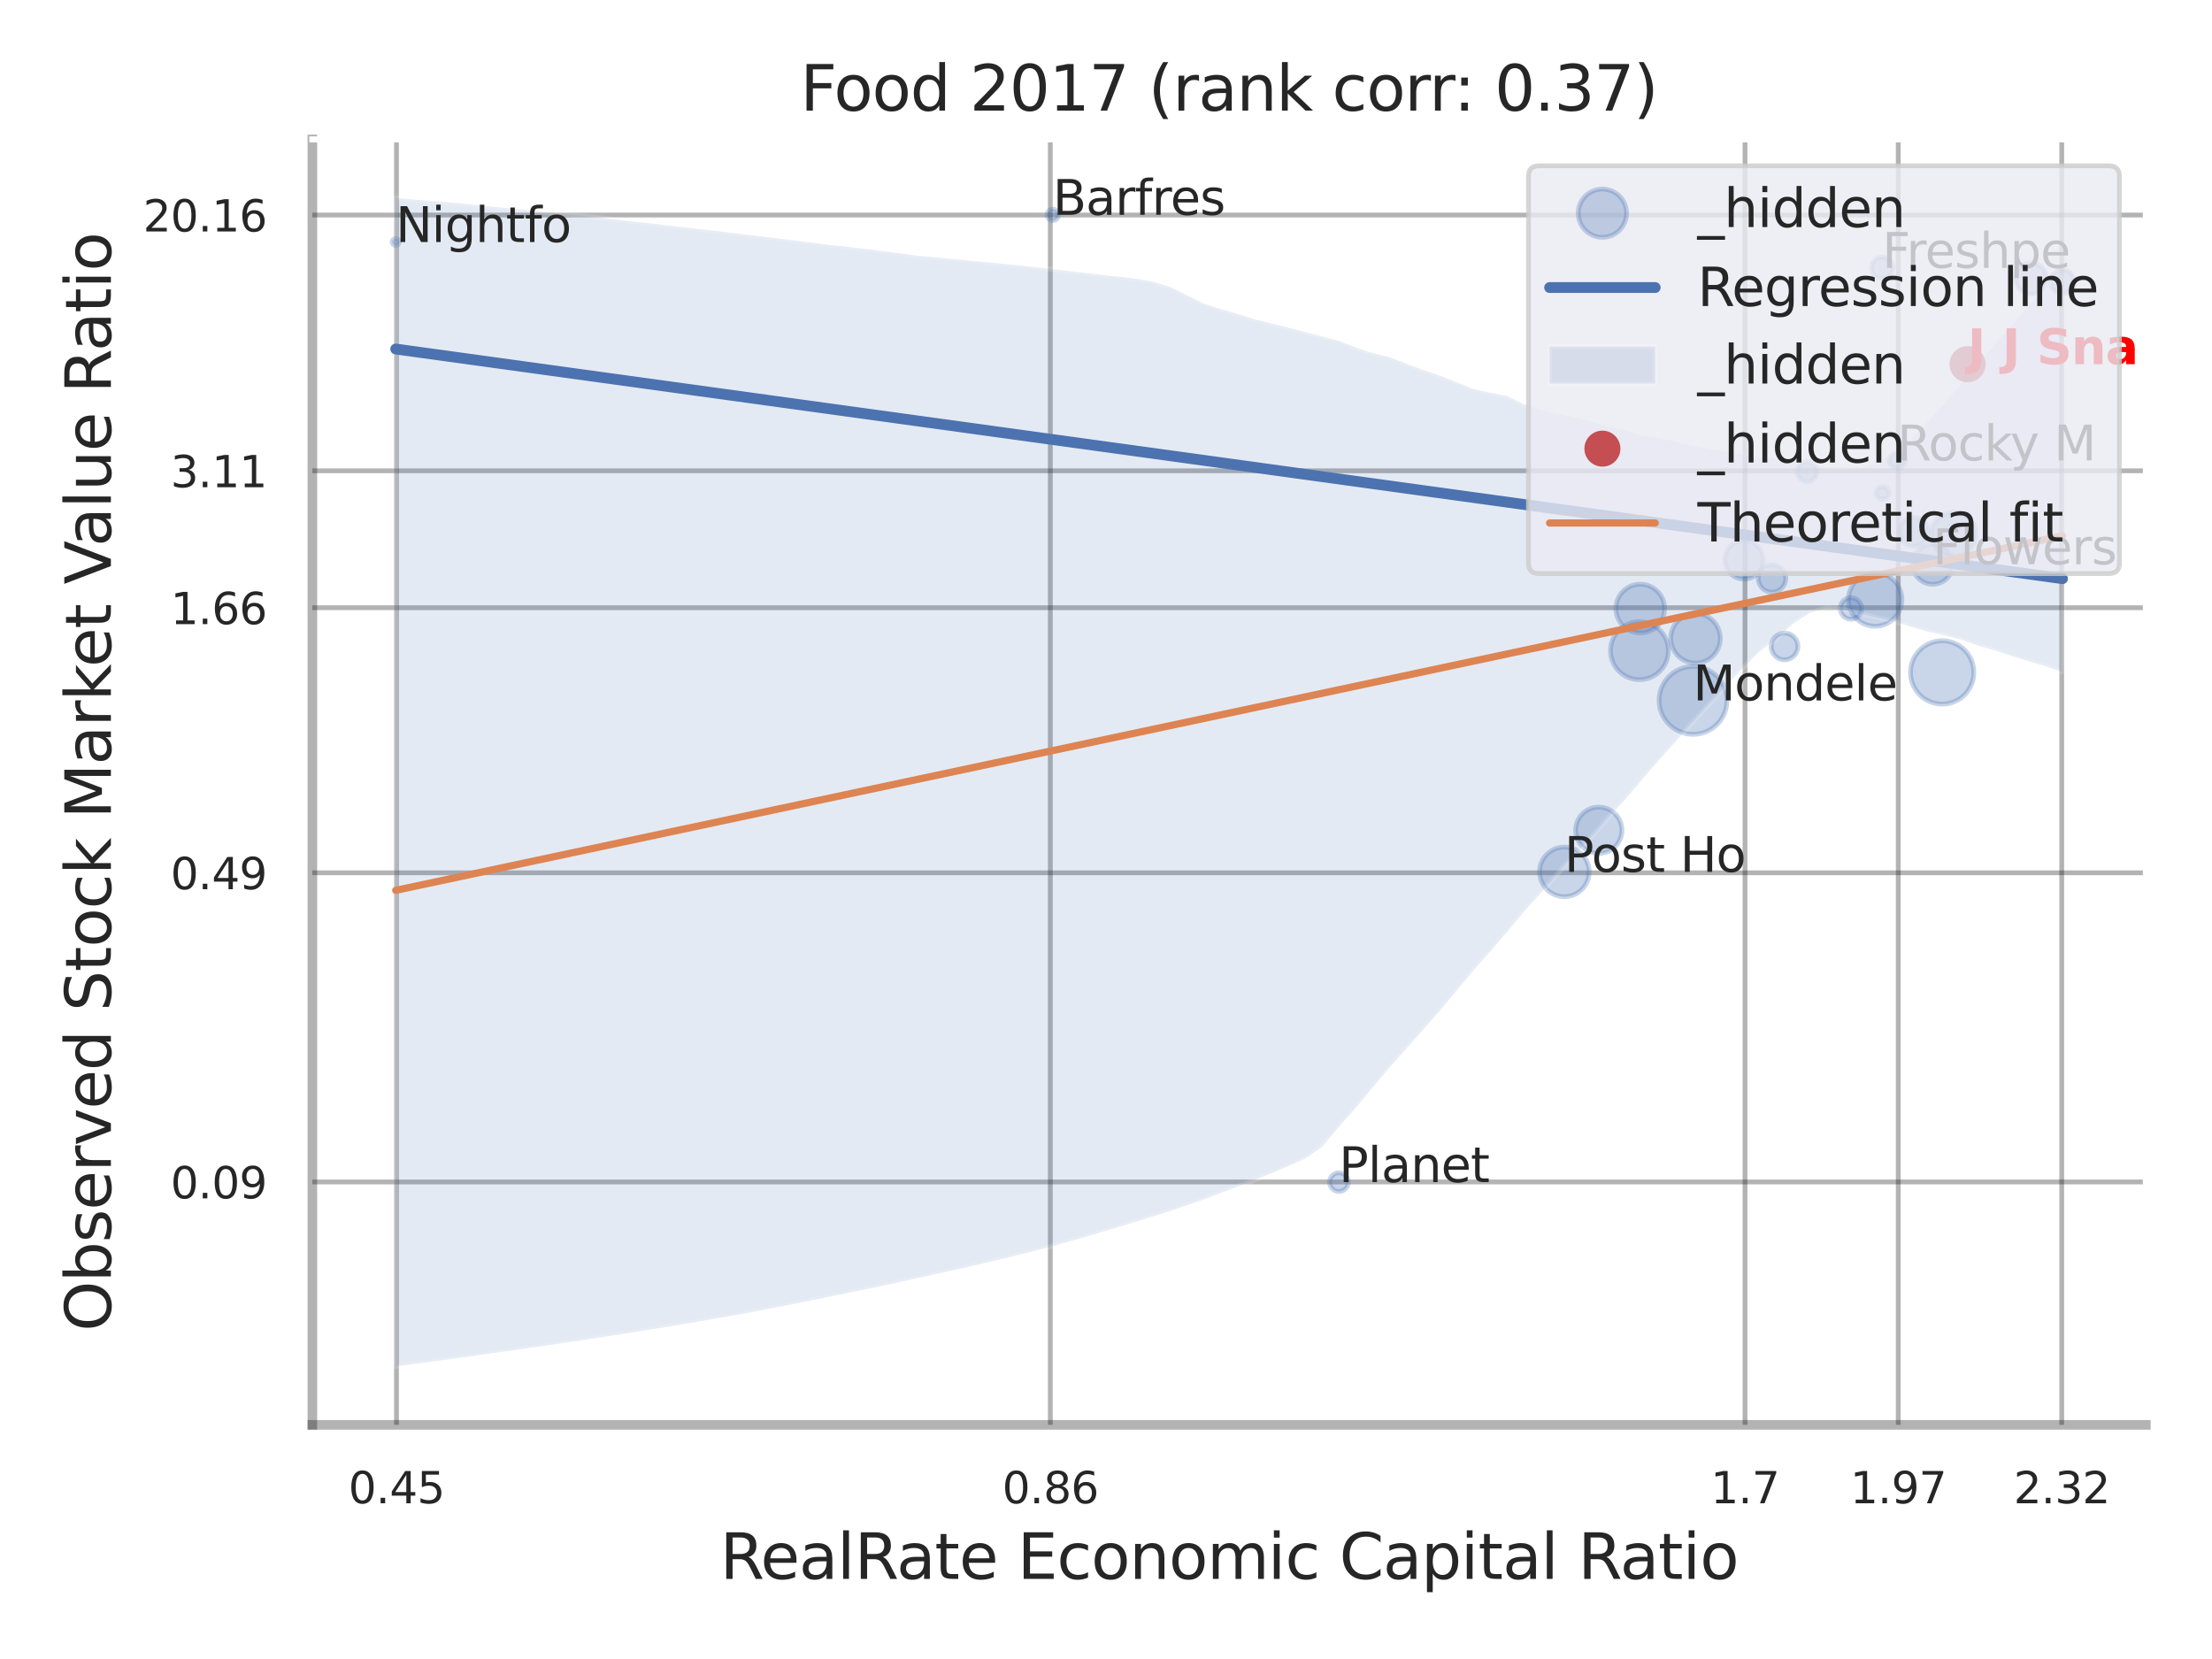 <?xml version="1.0" encoding="utf-8" standalone="no"?>
<!DOCTYPE svg PUBLIC "-//W3C//DTD SVG 1.1//EN"
  "http://www.w3.org/Graphics/SVG/1.1/DTD/svg11.dtd">
<svg xmlns:xlink="http://www.w3.org/1999/xlink" width="460.8pt" height="345.6pt" viewBox="0 0 460.8 345.6" xmlns="http://www.w3.org/2000/svg" version="1.1">
 <defs>
  <style type="text/css">*{stroke-linejoin: round; stroke-linecap: butt}</style>
 </defs>
 <g id="figure_1">
  <g id="patch_1">
   <path d="M 0 345.6 
L 460.8 345.6 
L 460.8 0 
L 0 0 
z
" style="fill: #ffffff"/>
  </g>
  <g id="axes_1">
   <g id="patch_2">
    <path d="M 65.07 296.82 
L 447.019 296.82 
L 447.019 29.04 
L 65.07 29.04 
z
" style="fill: #ffffff"/>
   </g>
   <g id="matplotlib.axis_1">
    <g id="xtick_1">
     <g id="line2d_1">
      <path d="M 82.595 296.82 
L 82.595 29.04 
" clip-path="url(#p6a7e6ec5ed)" style="fill: none; stroke: #000000; stroke-opacity: 0.3; stroke-linecap: round"/>
     </g>
     <g id="text_1">
      <!-- 0.45 -->
      <g style="fill: #262626" transform="translate(72.576 313.159) scale(0.09 -0.09)">
       <defs>
        <path id="DejaVuSans-30" d="M 2034 4250 
Q 1547 4250 1301 3770 
Q 1056 3291 1056 2328 
Q 1056 1369 1301 889 
Q 1547 409 2034 409 
Q 2525 409 2770 889 
Q 3016 1369 3016 2328 
Q 3016 3291 2770 3770 
Q 2525 4250 2034 4250 
z
M 2034 4750 
Q 2819 4750 3233 4129 
Q 3647 3509 3647 2328 
Q 3647 1150 3233 529 
Q 2819 -91 2034 -91 
Q 1250 -91 836 529 
Q 422 1150 422 2328 
Q 422 3509 836 4129 
Q 1250 4750 2034 4750 
z
" transform="scale(0.016)"/>
        <path id="DejaVuSans-2e" d="M 684 794 
L 1344 794 
L 1344 0 
L 684 0 
L 684 794 
z
" transform="scale(0.016)"/>
        <path id="DejaVuSans-34" d="M 2419 4116 
L 825 1625 
L 2419 1625 
L 2419 4116 
z
M 2253 4666 
L 3047 4666 
L 3047 1625 
L 3713 1625 
L 3713 1100 
L 3047 1100 
L 3047 0 
L 2419 0 
L 2419 1100 
L 313 1100 
L 313 1709 
L 2253 4666 
z
" transform="scale(0.016)"/>
        <path id="DejaVuSans-35" d="M 691 4666 
L 3169 4666 
L 3169 4134 
L 1269 4134 
L 1269 2991 
Q 1406 3038 1543 3061 
Q 1681 3084 1819 3084 
Q 2600 3084 3056 2656 
Q 3513 2228 3513 1497 
Q 3513 744 3044 326 
Q 2575 -91 1722 -91 
Q 1428 -91 1123 -41 
Q 819 9 494 109 
L 494 744 
Q 775 591 1075 516 
Q 1375 441 1709 441 
Q 2250 441 2565 725 
Q 2881 1009 2881 1497 
Q 2881 1984 2565 2268 
Q 2250 2553 1709 2553 
Q 1456 2553 1204 2497 
Q 953 2441 691 2322 
L 691 4666 
z
" transform="scale(0.016)"/>
       </defs>
       <use xlink:href="#DejaVuSans-30"/>
       <use xlink:href="#DejaVuSans-2e" transform="translate(63.623 0)"/>
       <use xlink:href="#DejaVuSans-34" transform="translate(95.41 0)"/>
       <use xlink:href="#DejaVuSans-35" transform="translate(159.033 0)"/>
      </g>
     </g>
    </g>
    <g id="xtick_2">
     <g id="line2d_2">
      <path d="M 218.801 296.82 
L 218.801 29.04 
" clip-path="url(#p6a7e6ec5ed)" style="fill: none; stroke: #000000; stroke-opacity: 0.3; stroke-linecap: round"/>
     </g>
     <g id="text_2">
      <!-- 0.86 -->
      <g style="fill: #262626" transform="translate(208.782 313.159) scale(0.09 -0.09)">
       <defs>
        <path id="DejaVuSans-38" d="M 2034 2216 
Q 1584 2216 1326 1975 
Q 1069 1734 1069 1313 
Q 1069 891 1326 650 
Q 1584 409 2034 409 
Q 2484 409 2743 651 
Q 3003 894 3003 1313 
Q 3003 1734 2745 1975 
Q 2488 2216 2034 2216 
z
M 1403 2484 
Q 997 2584 770 2862 
Q 544 3141 544 3541 
Q 544 4100 942 4425 
Q 1341 4750 2034 4750 
Q 2731 4750 3128 4425 
Q 3525 4100 3525 3541 
Q 3525 3141 3298 2862 
Q 3072 2584 2669 2484 
Q 3125 2378 3379 2068 
Q 3634 1759 3634 1313 
Q 3634 634 3220 271 
Q 2806 -91 2034 -91 
Q 1263 -91 848 271 
Q 434 634 434 1313 
Q 434 1759 690 2068 
Q 947 2378 1403 2484 
z
M 1172 3481 
Q 1172 3119 1398 2916 
Q 1625 2713 2034 2713 
Q 2441 2713 2670 2916 
Q 2900 3119 2900 3481 
Q 2900 3844 2670 4047 
Q 2441 4250 2034 4250 
Q 1625 4250 1398 4047 
Q 1172 3844 1172 3481 
z
" transform="scale(0.016)"/>
        <path id="DejaVuSans-36" d="M 2113 2584 
Q 1688 2584 1439 2293 
Q 1191 2003 1191 1497 
Q 1191 994 1439 701 
Q 1688 409 2113 409 
Q 2538 409 2786 701 
Q 3034 994 3034 1497 
Q 3034 2003 2786 2293 
Q 2538 2584 2113 2584 
z
M 3366 4563 
L 3366 3988 
Q 3128 4100 2886 4159 
Q 2644 4219 2406 4219 
Q 1781 4219 1451 3797 
Q 1122 3375 1075 2522 
Q 1259 2794 1537 2939 
Q 1816 3084 2150 3084 
Q 2853 3084 3261 2657 
Q 3669 2231 3669 1497 
Q 3669 778 3244 343 
Q 2819 -91 2113 -91 
Q 1303 -91 875 529 
Q 447 1150 447 2328 
Q 447 3434 972 4092 
Q 1497 4750 2381 4750 
Q 2619 4750 2861 4703 
Q 3103 4656 3366 4563 
z
" transform="scale(0.016)"/>
       </defs>
       <use xlink:href="#DejaVuSans-30"/>
       <use xlink:href="#DejaVuSans-2e" transform="translate(63.623 0)"/>
       <use xlink:href="#DejaVuSans-38" transform="translate(95.41 0)"/>
       <use xlink:href="#DejaVuSans-36" transform="translate(159.033 0)"/>
      </g>
     </g>
    </g>
    <g id="xtick_3">
     <g id="line2d_3">
      <path d="M 363.521 296.82 
L 363.521 29.04 
" clip-path="url(#p6a7e6ec5ed)" style="fill: none; stroke: #000000; stroke-opacity: 0.3; stroke-linecap: round"/>
     </g>
     <g id="text_3">
      <!-- 1.7 -->
      <g style="fill: #262626" transform="translate(356.364 313.159) scale(0.09 -0.09)">
       <defs>
        <path id="DejaVuSans-31" d="M 794 531 
L 1825 531 
L 1825 4091 
L 703 3866 
L 703 4441 
L 1819 4666 
L 2450 4666 
L 2450 531 
L 3481 531 
L 3481 0 
L 794 0 
L 794 531 
z
" transform="scale(0.016)"/>
        <path id="DejaVuSans-37" d="M 525 4666 
L 3525 4666 
L 3525 4397 
L 1831 0 
L 1172 0 
L 2766 4134 
L 525 4134 
L 525 4666 
z
" transform="scale(0.016)"/>
       </defs>
       <use xlink:href="#DejaVuSans-31"/>
       <use xlink:href="#DejaVuSans-2e" transform="translate(63.623 0)"/>
       <use xlink:href="#DejaVuSans-37" transform="translate(95.41 0)"/>
      </g>
     </g>
    </g>
    <g id="xtick_4">
     <g id="line2d_4">
      <path d="M 395.444 296.82 
L 395.444 29.04 
" clip-path="url(#p6a7e6ec5ed)" style="fill: none; stroke: #000000; stroke-opacity: 0.3; stroke-linecap: round"/>
     </g>
     <g id="text_4">
      <!-- 1.97 -->
      <g style="fill: #262626" transform="translate(385.424 313.159) scale(0.09 -0.09)">
       <defs>
        <path id="DejaVuSans-39" d="M 703 97 
L 703 672 
Q 941 559 1184 500 
Q 1428 441 1663 441 
Q 2288 441 2617 861 
Q 2947 1281 2994 2138 
Q 2813 1869 2534 1725 
Q 2256 1581 1919 1581 
Q 1219 1581 811 2004 
Q 403 2428 403 3163 
Q 403 3881 828 4315 
Q 1253 4750 1959 4750 
Q 2769 4750 3195 4129 
Q 3622 3509 3622 2328 
Q 3622 1225 3098 567 
Q 2575 -91 1691 -91 
Q 1453 -91 1209 -44 
Q 966 3 703 97 
z
M 1959 2075 
Q 2384 2075 2632 2365 
Q 2881 2656 2881 3163 
Q 2881 3666 2632 3958 
Q 2384 4250 1959 4250 
Q 1534 4250 1286 3958 
Q 1038 3666 1038 3163 
Q 1038 2656 1286 2365 
Q 1534 2075 1959 2075 
z
" transform="scale(0.016)"/>
       </defs>
       <use xlink:href="#DejaVuSans-31"/>
       <use xlink:href="#DejaVuSans-2e" transform="translate(63.623 0)"/>
       <use xlink:href="#DejaVuSans-39" transform="translate(95.41 0)"/>
       <use xlink:href="#DejaVuSans-37" transform="translate(159.033 0)"/>
      </g>
     </g>
    </g>
    <g id="xtick_5">
     <g id="line2d_5">
      <path d="M 429.496 296.82 
L 429.496 29.04 
" clip-path="url(#p6a7e6ec5ed)" style="fill: none; stroke: #000000; stroke-opacity: 0.3; stroke-linecap: round"/>
     </g>
     <g id="text_5">
      <!-- 2.32 -->
      <g style="fill: #262626" transform="translate(419.476 313.159) scale(0.09 -0.09)">
       <defs>
        <path id="DejaVuSans-32" d="M 1228 531 
L 3431 531 
L 3431 0 
L 469 0 
L 469 531 
Q 828 903 1448 1529 
Q 2069 2156 2228 2338 
Q 2531 2678 2651 2914 
Q 2772 3150 2772 3378 
Q 2772 3750 2511 3984 
Q 2250 4219 1831 4219 
Q 1534 4219 1204 4116 
Q 875 4013 500 3803 
L 500 4441 
Q 881 4594 1212 4672 
Q 1544 4750 1819 4750 
Q 2544 4750 2975 4387 
Q 3406 4025 3406 3419 
Q 3406 3131 3298 2873 
Q 3191 2616 2906 2266 
Q 2828 2175 2409 1742 
Q 1991 1309 1228 531 
z
" transform="scale(0.016)"/>
        <path id="DejaVuSans-33" d="M 2597 2516 
Q 3050 2419 3304 2112 
Q 3559 1806 3559 1356 
Q 3559 666 3084 287 
Q 2609 -91 1734 -91 
Q 1441 -91 1130 -33 
Q 819 25 488 141 
L 488 750 
Q 750 597 1062 519 
Q 1375 441 1716 441 
Q 2309 441 2620 675 
Q 2931 909 2931 1356 
Q 2931 1769 2642 2001 
Q 2353 2234 1838 2234 
L 1294 2234 
L 1294 2753 
L 1863 2753 
Q 2328 2753 2575 2939 
Q 2822 3125 2822 3475 
Q 2822 3834 2567 4026 
Q 2313 4219 1838 4219 
Q 1578 4219 1281 4162 
Q 984 4106 628 3988 
L 628 4550 
Q 988 4650 1302 4700 
Q 1616 4750 1894 4750 
Q 2613 4750 3031 4423 
Q 3450 4097 3450 3541 
Q 3450 3153 3228 2886 
Q 3006 2619 2597 2516 
z
" transform="scale(0.016)"/>
       </defs>
       <use xlink:href="#DejaVuSans-32"/>
       <use xlink:href="#DejaVuSans-2e" transform="translate(63.623 0)"/>
       <use xlink:href="#DejaVuSans-33" transform="translate(95.41 0)"/>
       <use xlink:href="#DejaVuSans-32" transform="translate(159.033 0)"/>
      </g>
     </g>
    </g>
    <g id="xtick_6"/>
    <g id="xtick_7"/>
    <g id="xtick_8"/>
    <g id="text_6">
     <!-- RealRate Economic Capital Ratio -->
     <g style="fill: #262626" transform="translate(149.991 328.908) scale(0.13 -0.13)">
      <defs>
       <path id="DejaVuSans-52" d="M 2841 2188 
Q 3044 2119 3236 1894 
Q 3428 1669 3622 1275 
L 4263 0 
L 3584 0 
L 2988 1197 
Q 2756 1666 2539 1819 
Q 2322 1972 1947 1972 
L 1259 1972 
L 1259 0 
L 628 0 
L 628 4666 
L 2053 4666 
Q 2853 4666 3247 4331 
Q 3641 3997 3641 3322 
Q 3641 2881 3436 2590 
Q 3231 2300 2841 2188 
z
M 1259 4147 
L 1259 2491 
L 2053 2491 
Q 2509 2491 2742 2702 
Q 2975 2913 2975 3322 
Q 2975 3731 2742 3939 
Q 2509 4147 2053 4147 
L 1259 4147 
z
" transform="scale(0.016)"/>
       <path id="DejaVuSans-65" d="M 3597 1894 
L 3597 1613 
L 953 1613 
Q 991 1019 1311 708 
Q 1631 397 2203 397 
Q 2534 397 2845 478 
Q 3156 559 3463 722 
L 3463 178 
Q 3153 47 2828 -22 
Q 2503 -91 2169 -91 
Q 1331 -91 842 396 
Q 353 884 353 1716 
Q 353 2575 817 3079 
Q 1281 3584 2069 3584 
Q 2775 3584 3186 3129 
Q 3597 2675 3597 1894 
z
M 3022 2063 
Q 3016 2534 2758 2815 
Q 2500 3097 2075 3097 
Q 1594 3097 1305 2825 
Q 1016 2553 972 2059 
L 3022 2063 
z
" transform="scale(0.016)"/>
       <path id="DejaVuSans-61" d="M 2194 1759 
Q 1497 1759 1228 1600 
Q 959 1441 959 1056 
Q 959 750 1161 570 
Q 1363 391 1709 391 
Q 2188 391 2477 730 
Q 2766 1069 2766 1631 
L 2766 1759 
L 2194 1759 
z
M 3341 1997 
L 3341 0 
L 2766 0 
L 2766 531 
Q 2569 213 2275 61 
Q 1981 -91 1556 -91 
Q 1019 -91 701 211 
Q 384 513 384 1019 
Q 384 1609 779 1909 
Q 1175 2209 1959 2209 
L 2766 2209 
L 2766 2266 
Q 2766 2663 2505 2880 
Q 2244 3097 1772 3097 
Q 1472 3097 1187 3025 
Q 903 2953 641 2809 
L 641 3341 
Q 956 3463 1253 3523 
Q 1550 3584 1831 3584 
Q 2591 3584 2966 3190 
Q 3341 2797 3341 1997 
z
" transform="scale(0.016)"/>
       <path id="DejaVuSans-6c" d="M 603 4863 
L 1178 4863 
L 1178 0 
L 603 0 
L 603 4863 
z
" transform="scale(0.016)"/>
       <path id="DejaVuSans-74" d="M 1172 4494 
L 1172 3500 
L 2356 3500 
L 2356 3053 
L 1172 3053 
L 1172 1153 
Q 1172 725 1289 603 
Q 1406 481 1766 481 
L 2356 481 
L 2356 0 
L 1766 0 
Q 1100 0 847 248 
Q 594 497 594 1153 
L 594 3053 
L 172 3053 
L 172 3500 
L 594 3500 
L 594 4494 
L 1172 4494 
z
" transform="scale(0.016)"/>
       <path id="DejaVuSans-20" transform="scale(0.016)"/>
       <path id="DejaVuSans-45" d="M 628 4666 
L 3578 4666 
L 3578 4134 
L 1259 4134 
L 1259 2753 
L 3481 2753 
L 3481 2222 
L 1259 2222 
L 1259 531 
L 3634 531 
L 3634 0 
L 628 0 
L 628 4666 
z
" transform="scale(0.016)"/>
       <path id="DejaVuSans-63" d="M 3122 3366 
L 3122 2828 
Q 2878 2963 2633 3030 
Q 2388 3097 2138 3097 
Q 1578 3097 1268 2742 
Q 959 2388 959 1747 
Q 959 1106 1268 751 
Q 1578 397 2138 397 
Q 2388 397 2633 464 
Q 2878 531 3122 666 
L 3122 134 
Q 2881 22 2623 -34 
Q 2366 -91 2075 -91 
Q 1284 -91 818 406 
Q 353 903 353 1747 
Q 353 2603 823 3093 
Q 1294 3584 2113 3584 
Q 2378 3584 2631 3529 
Q 2884 3475 3122 3366 
z
" transform="scale(0.016)"/>
       <path id="DejaVuSans-6f" d="M 1959 3097 
Q 1497 3097 1228 2736 
Q 959 2375 959 1747 
Q 959 1119 1226 758 
Q 1494 397 1959 397 
Q 2419 397 2687 759 
Q 2956 1122 2956 1747 
Q 2956 2369 2687 2733 
Q 2419 3097 1959 3097 
z
M 1959 3584 
Q 2709 3584 3137 3096 
Q 3566 2609 3566 1747 
Q 3566 888 3137 398 
Q 2709 -91 1959 -91 
Q 1206 -91 779 398 
Q 353 888 353 1747 
Q 353 2609 779 3096 
Q 1206 3584 1959 3584 
z
" transform="scale(0.016)"/>
       <path id="DejaVuSans-6e" d="M 3513 2113 
L 3513 0 
L 2938 0 
L 2938 2094 
Q 2938 2591 2744 2837 
Q 2550 3084 2163 3084 
Q 1697 3084 1428 2787 
Q 1159 2491 1159 1978 
L 1159 0 
L 581 0 
L 581 3500 
L 1159 3500 
L 1159 2956 
Q 1366 3272 1645 3428 
Q 1925 3584 2291 3584 
Q 2894 3584 3203 3211 
Q 3513 2838 3513 2113 
z
" transform="scale(0.016)"/>
       <path id="DejaVuSans-6d" d="M 3328 2828 
Q 3544 3216 3844 3400 
Q 4144 3584 4550 3584 
Q 5097 3584 5394 3201 
Q 5691 2819 5691 2113 
L 5691 0 
L 5113 0 
L 5113 2094 
Q 5113 2597 4934 2840 
Q 4756 3084 4391 3084 
Q 3944 3084 3684 2787 
Q 3425 2491 3425 1978 
L 3425 0 
L 2847 0 
L 2847 2094 
Q 2847 2600 2669 2842 
Q 2491 3084 2119 3084 
Q 1678 3084 1418 2786 
Q 1159 2488 1159 1978 
L 1159 0 
L 581 0 
L 581 3500 
L 1159 3500 
L 1159 2956 
Q 1356 3278 1631 3431 
Q 1906 3584 2284 3584 
Q 2666 3584 2933 3390 
Q 3200 3197 3328 2828 
z
" transform="scale(0.016)"/>
       <path id="DejaVuSans-69" d="M 603 3500 
L 1178 3500 
L 1178 0 
L 603 0 
L 603 3500 
z
M 603 4863 
L 1178 4863 
L 1178 4134 
L 603 4134 
L 603 4863 
z
" transform="scale(0.016)"/>
       <path id="DejaVuSans-43" d="M 4122 4306 
L 4122 3641 
Q 3803 3938 3442 4084 
Q 3081 4231 2675 4231 
Q 1875 4231 1450 3742 
Q 1025 3253 1025 2328 
Q 1025 1406 1450 917 
Q 1875 428 2675 428 
Q 3081 428 3442 575 
Q 3803 722 4122 1019 
L 4122 359 
Q 3791 134 3420 21 
Q 3050 -91 2638 -91 
Q 1578 -91 968 557 
Q 359 1206 359 2328 
Q 359 3453 968 4101 
Q 1578 4750 2638 4750 
Q 3056 4750 3426 4639 
Q 3797 4528 4122 4306 
z
" transform="scale(0.016)"/>
       <path id="DejaVuSans-70" d="M 1159 525 
L 1159 -1331 
L 581 -1331 
L 581 3500 
L 1159 3500 
L 1159 2969 
Q 1341 3281 1617 3432 
Q 1894 3584 2278 3584 
Q 2916 3584 3314 3078 
Q 3713 2572 3713 1747 
Q 3713 922 3314 415 
Q 2916 -91 2278 -91 
Q 1894 -91 1617 61 
Q 1341 213 1159 525 
z
M 3116 1747 
Q 3116 2381 2855 2742 
Q 2594 3103 2138 3103 
Q 1681 3103 1420 2742 
Q 1159 2381 1159 1747 
Q 1159 1113 1420 752 
Q 1681 391 2138 391 
Q 2594 391 2855 752 
Q 3116 1113 3116 1747 
z
" transform="scale(0.016)"/>
      </defs>
      <use xlink:href="#DejaVuSans-52"/>
      <use xlink:href="#DejaVuSans-65" transform="translate(64.982 0)"/>
      <use xlink:href="#DejaVuSans-61" transform="translate(126.506 0)"/>
      <use xlink:href="#DejaVuSans-6c" transform="translate(187.785 0)"/>
      <use xlink:href="#DejaVuSans-52" transform="translate(215.568 0)"/>
      <use xlink:href="#DejaVuSans-61" transform="translate(282.801 0)"/>
      <use xlink:href="#DejaVuSans-74" transform="translate(344.08 0)"/>
      <use xlink:href="#DejaVuSans-65" transform="translate(383.289 0)"/>
      <use xlink:href="#DejaVuSans-20" transform="translate(444.812 0)"/>
      <use xlink:href="#DejaVuSans-45" transform="translate(476.6 0)"/>
      <use xlink:href="#DejaVuSans-63" transform="translate(539.783 0)"/>
      <use xlink:href="#DejaVuSans-6f" transform="translate(594.764 0)"/>
      <use xlink:href="#DejaVuSans-6e" transform="translate(655.945 0)"/>
      <use xlink:href="#DejaVuSans-6f" transform="translate(719.324 0)"/>
      <use xlink:href="#DejaVuSans-6d" transform="translate(780.506 0)"/>
      <use xlink:href="#DejaVuSans-69" transform="translate(877.918 0)"/>
      <use xlink:href="#DejaVuSans-63" transform="translate(905.701 0)"/>
      <use xlink:href="#DejaVuSans-20" transform="translate(960.682 0)"/>
      <use xlink:href="#DejaVuSans-43" transform="translate(992.469 0)"/>
      <use xlink:href="#DejaVuSans-61" transform="translate(1062.293 0)"/>
      <use xlink:href="#DejaVuSans-70" transform="translate(1123.572 0)"/>
      <use xlink:href="#DejaVuSans-69" transform="translate(1187.049 0)"/>
      <use xlink:href="#DejaVuSans-74" transform="translate(1214.832 0)"/>
      <use xlink:href="#DejaVuSans-61" transform="translate(1254.041 0)"/>
      <use xlink:href="#DejaVuSans-6c" transform="translate(1315.32 0)"/>
      <use xlink:href="#DejaVuSans-20" transform="translate(1343.104 0)"/>
      <use xlink:href="#DejaVuSans-52" transform="translate(1374.891 0)"/>
      <use xlink:href="#DejaVuSans-61" transform="translate(1442.123 0)"/>
      <use xlink:href="#DejaVuSans-74" transform="translate(1503.402 0)"/>
      <use xlink:href="#DejaVuSans-69" transform="translate(1542.611 0)"/>
      <use xlink:href="#DejaVuSans-6f" transform="translate(1570.395 0)"/>
     </g>
    </g>
   </g>
   <g id="matplotlib.axis_2">
    <g id="ytick_1">
     <g id="line2d_6">
      <path d="M 65.07 246.219 
L 447.019 246.219 
" clip-path="url(#p6a7e6ec5ed)" style="fill: none; stroke: #000000; stroke-opacity: 0.3; stroke-linecap: round"/>
     </g>
     <g id="text_7">
      <!-- 0.09 -->
      <g style="fill: #262626" transform="translate(35.531 249.638) scale(0.09 -0.09)">
       <use xlink:href="#DejaVuSans-30"/>
       <use xlink:href="#DejaVuSans-2e" transform="translate(63.623 0)"/>
       <use xlink:href="#DejaVuSans-30" transform="translate(95.41 0)"/>
       <use xlink:href="#DejaVuSans-39" transform="translate(159.033 0)"/>
      </g>
     </g>
    </g>
    <g id="ytick_2">
     <g id="line2d_7">
      <path d="M 65.07 181.818 
L 447.019 181.818 
" clip-path="url(#p6a7e6ec5ed)" style="fill: none; stroke: #000000; stroke-opacity: 0.3; stroke-linecap: round"/>
     </g>
     <g id="text_8">
      <!-- 0.49 -->
      <g style="fill: #262626" transform="translate(35.531 185.238) scale(0.09 -0.09)">
       <use xlink:href="#DejaVuSans-30"/>
       <use xlink:href="#DejaVuSans-2e" transform="translate(63.623 0)"/>
       <use xlink:href="#DejaVuSans-34" transform="translate(95.41 0)"/>
       <use xlink:href="#DejaVuSans-39" transform="translate(159.033 0)"/>
      </g>
     </g>
    </g>
    <g id="ytick_3">
     <g id="line2d_8">
      <path d="M 65.07 126.593 
L 447.019 126.593 
" clip-path="url(#p6a7e6ec5ed)" style="fill: none; stroke: #000000; stroke-opacity: 0.3; stroke-linecap: round"/>
     </g>
     <g id="text_9">
      <!-- 1.66 -->
      <g style="fill: #262626" transform="translate(35.531 130.013) scale(0.09 -0.09)">
       <use xlink:href="#DejaVuSans-31"/>
       <use xlink:href="#DejaVuSans-2e" transform="translate(63.623 0)"/>
       <use xlink:href="#DejaVuSans-36" transform="translate(95.41 0)"/>
       <use xlink:href="#DejaVuSans-36" transform="translate(159.033 0)"/>
      </g>
     </g>
    </g>
    <g id="ytick_4">
     <g id="line2d_9">
      <path d="M 65.07 98.075 
L 447.019 98.075 
" clip-path="url(#p6a7e6ec5ed)" style="fill: none; stroke: #000000; stroke-opacity: 0.3; stroke-linecap: round"/>
     </g>
     <g id="text_10">
      <!-- 3.11 -->
      <g style="fill: #262626" transform="translate(35.531 101.495) scale(0.09 -0.09)">
       <use xlink:href="#DejaVuSans-33"/>
       <use xlink:href="#DejaVuSans-2e" transform="translate(63.623 0)"/>
       <use xlink:href="#DejaVuSans-31" transform="translate(95.41 0)"/>
       <use xlink:href="#DejaVuSans-31" transform="translate(159.033 0)"/>
      </g>
     </g>
    </g>
    <g id="ytick_5">
     <g id="line2d_10">
      <path d="M 65.07 44.798 
L 447.019 44.798 
" clip-path="url(#p6a7e6ec5ed)" style="fill: none; stroke: #000000; stroke-opacity: 0.3; stroke-linecap: round"/>
     </g>
     <g id="text_11">
      <!-- 20.16 -->
      <g style="fill: #262626" transform="translate(29.805 48.218) scale(0.09 -0.09)">
       <use xlink:href="#DejaVuSans-32"/>
       <use xlink:href="#DejaVuSans-30" transform="translate(63.623 0)"/>
       <use xlink:href="#DejaVuSans-2e" transform="translate(127.246 0)"/>
       <use xlink:href="#DejaVuSans-31" transform="translate(159.033 0)"/>
       <use xlink:href="#DejaVuSans-36" transform="translate(222.656 0)"/>
      </g>
     </g>
    </g>
    <g id="ytick_6"/>
    <g id="ytick_7"/>
    <g id="ytick_8"/>
    <g id="text_12">
     <!-- Observed Stock Market Value Ratio -->
     <g style="fill: #262626" transform="translate(23.101 277.332) rotate(-90) scale(0.13 -0.13)">
      <defs>
       <path id="DejaVuSans-4f" d="M 2522 4238 
Q 1834 4238 1429 3725 
Q 1025 3213 1025 2328 
Q 1025 1447 1429 934 
Q 1834 422 2522 422 
Q 3209 422 3611 934 
Q 4013 1447 4013 2328 
Q 4013 3213 3611 3725 
Q 3209 4238 2522 4238 
z
M 2522 4750 
Q 3503 4750 4090 4092 
Q 4678 3434 4678 2328 
Q 4678 1225 4090 567 
Q 3503 -91 2522 -91 
Q 1538 -91 948 565 
Q 359 1222 359 2328 
Q 359 3434 948 4092 
Q 1538 4750 2522 4750 
z
" transform="scale(0.016)"/>
       <path id="DejaVuSans-62" d="M 3116 1747 
Q 3116 2381 2855 2742 
Q 2594 3103 2138 3103 
Q 1681 3103 1420 2742 
Q 1159 2381 1159 1747 
Q 1159 1113 1420 752 
Q 1681 391 2138 391 
Q 2594 391 2855 752 
Q 3116 1113 3116 1747 
z
M 1159 2969 
Q 1341 3281 1617 3432 
Q 1894 3584 2278 3584 
Q 2916 3584 3314 3078 
Q 3713 2572 3713 1747 
Q 3713 922 3314 415 
Q 2916 -91 2278 -91 
Q 1894 -91 1617 61 
Q 1341 213 1159 525 
L 1159 0 
L 581 0 
L 581 4863 
L 1159 4863 
L 1159 2969 
z
" transform="scale(0.016)"/>
       <path id="DejaVuSans-73" d="M 2834 3397 
L 2834 2853 
Q 2591 2978 2328 3040 
Q 2066 3103 1784 3103 
Q 1356 3103 1142 2972 
Q 928 2841 928 2578 
Q 928 2378 1081 2264 
Q 1234 2150 1697 2047 
L 1894 2003 
Q 2506 1872 2764 1633 
Q 3022 1394 3022 966 
Q 3022 478 2636 193 
Q 2250 -91 1575 -91 
Q 1294 -91 989 -36 
Q 684 19 347 128 
L 347 722 
Q 666 556 975 473 
Q 1284 391 1588 391 
Q 1994 391 2212 530 
Q 2431 669 2431 922 
Q 2431 1156 2273 1281 
Q 2116 1406 1581 1522 
L 1381 1569 
Q 847 1681 609 1914 
Q 372 2147 372 2553 
Q 372 3047 722 3315 
Q 1072 3584 1716 3584 
Q 2034 3584 2315 3537 
Q 2597 3491 2834 3397 
z
" transform="scale(0.016)"/>
       <path id="DejaVuSans-72" d="M 2631 2963 
Q 2534 3019 2420 3045 
Q 2306 3072 2169 3072 
Q 1681 3072 1420 2755 
Q 1159 2438 1159 1844 
L 1159 0 
L 581 0 
L 581 3500 
L 1159 3500 
L 1159 2956 
Q 1341 3275 1631 3429 
Q 1922 3584 2338 3584 
Q 2397 3584 2469 3576 
Q 2541 3569 2628 3553 
L 2631 2963 
z
" transform="scale(0.016)"/>
       <path id="DejaVuSans-76" d="M 191 3500 
L 800 3500 
L 1894 563 
L 2988 3500 
L 3597 3500 
L 2284 0 
L 1503 0 
L 191 3500 
z
" transform="scale(0.016)"/>
       <path id="DejaVuSans-64" d="M 2906 2969 
L 2906 4863 
L 3481 4863 
L 3481 0 
L 2906 0 
L 2906 525 
Q 2725 213 2448 61 
Q 2172 -91 1784 -91 
Q 1150 -91 751 415 
Q 353 922 353 1747 
Q 353 2572 751 3078 
Q 1150 3584 1784 3584 
Q 2172 3584 2448 3432 
Q 2725 3281 2906 2969 
z
M 947 1747 
Q 947 1113 1208 752 
Q 1469 391 1925 391 
Q 2381 391 2643 752 
Q 2906 1113 2906 1747 
Q 2906 2381 2643 2742 
Q 2381 3103 1925 3103 
Q 1469 3103 1208 2742 
Q 947 2381 947 1747 
z
" transform="scale(0.016)"/>
       <path id="DejaVuSans-53" d="M 3425 4513 
L 3425 3897 
Q 3066 4069 2747 4153 
Q 2428 4238 2131 4238 
Q 1616 4238 1336 4038 
Q 1056 3838 1056 3469 
Q 1056 3159 1242 3001 
Q 1428 2844 1947 2747 
L 2328 2669 
Q 3034 2534 3370 2195 
Q 3706 1856 3706 1288 
Q 3706 609 3251 259 
Q 2797 -91 1919 -91 
Q 1588 -91 1214 -16 
Q 841 59 441 206 
L 441 856 
Q 825 641 1194 531 
Q 1563 422 1919 422 
Q 2459 422 2753 634 
Q 3047 847 3047 1241 
Q 3047 1584 2836 1778 
Q 2625 1972 2144 2069 
L 1759 2144 
Q 1053 2284 737 2584 
Q 422 2884 422 3419 
Q 422 4038 858 4394 
Q 1294 4750 2059 4750 
Q 2388 4750 2728 4690 
Q 3069 4631 3425 4513 
z
" transform="scale(0.016)"/>
       <path id="DejaVuSans-6b" d="M 581 4863 
L 1159 4863 
L 1159 1991 
L 2875 3500 
L 3609 3500 
L 1753 1863 
L 3688 0 
L 2938 0 
L 1159 1709 
L 1159 0 
L 581 0 
L 581 4863 
z
" transform="scale(0.016)"/>
       <path id="DejaVuSans-4d" d="M 628 4666 
L 1569 4666 
L 2759 1491 
L 3956 4666 
L 4897 4666 
L 4897 0 
L 4281 0 
L 4281 4097 
L 3078 897 
L 2444 897 
L 1241 4097 
L 1241 0 
L 628 0 
L 628 4666 
z
" transform="scale(0.016)"/>
       <path id="DejaVuSans-56" d="M 1831 0 
L 50 4666 
L 709 4666 
L 2188 738 
L 3669 4666 
L 4325 4666 
L 2547 0 
L 1831 0 
z
" transform="scale(0.016)"/>
       <path id="DejaVuSans-75" d="M 544 1381 
L 544 3500 
L 1119 3500 
L 1119 1403 
Q 1119 906 1312 657 
Q 1506 409 1894 409 
Q 2359 409 2629 706 
Q 2900 1003 2900 1516 
L 2900 3500 
L 3475 3500 
L 3475 0 
L 2900 0 
L 2900 538 
Q 2691 219 2414 64 
Q 2138 -91 1772 -91 
Q 1169 -91 856 284 
Q 544 659 544 1381 
z
M 1991 3584 
L 1991 3584 
z
" transform="scale(0.016)"/>
      </defs>
      <use xlink:href="#DejaVuSans-4f"/>
      <use xlink:href="#DejaVuSans-62" transform="translate(78.711 0)"/>
      <use xlink:href="#DejaVuSans-73" transform="translate(142.188 0)"/>
      <use xlink:href="#DejaVuSans-65" transform="translate(194.287 0)"/>
      <use xlink:href="#DejaVuSans-72" transform="translate(255.811 0)"/>
      <use xlink:href="#DejaVuSans-76" transform="translate(296.924 0)"/>
      <use xlink:href="#DejaVuSans-65" transform="translate(356.104 0)"/>
      <use xlink:href="#DejaVuSans-64" transform="translate(417.627 0)"/>
      <use xlink:href="#DejaVuSans-20" transform="translate(481.104 0)"/>
      <use xlink:href="#DejaVuSans-53" transform="translate(512.891 0)"/>
      <use xlink:href="#DejaVuSans-74" transform="translate(576.367 0)"/>
      <use xlink:href="#DejaVuSans-6f" transform="translate(615.576 0)"/>
      <use xlink:href="#DejaVuSans-63" transform="translate(676.758 0)"/>
      <use xlink:href="#DejaVuSans-6b" transform="translate(731.738 0)"/>
      <use xlink:href="#DejaVuSans-20" transform="translate(789.648 0)"/>
      <use xlink:href="#DejaVuSans-4d" transform="translate(821.436 0)"/>
      <use xlink:href="#DejaVuSans-61" transform="translate(907.715 0)"/>
      <use xlink:href="#DejaVuSans-72" transform="translate(968.994 0)"/>
      <use xlink:href="#DejaVuSans-6b" transform="translate(1010.107 0)"/>
      <use xlink:href="#DejaVuSans-65" transform="translate(1064.393 0)"/>
      <use xlink:href="#DejaVuSans-74" transform="translate(1125.916 0)"/>
      <use xlink:href="#DejaVuSans-20" transform="translate(1165.125 0)"/>
      <use xlink:href="#DejaVuSans-56" transform="translate(1196.912 0)"/>
      <use xlink:href="#DejaVuSans-61" transform="translate(1257.57 0)"/>
      <use xlink:href="#DejaVuSans-6c" transform="translate(1318.85 0)"/>
      <use xlink:href="#DejaVuSans-75" transform="translate(1346.633 0)"/>
      <use xlink:href="#DejaVuSans-65" transform="translate(1410.012 0)"/>
      <use xlink:href="#DejaVuSans-20" transform="translate(1471.535 0)"/>
      <use xlink:href="#DejaVuSans-52" transform="translate(1503.322 0)"/>
      <use xlink:href="#DejaVuSans-61" transform="translate(1570.555 0)"/>
      <use xlink:href="#DejaVuSans-74" transform="translate(1631.834 0)"/>
      <use xlink:href="#DejaVuSans-69" transform="translate(1671.043 0)"/>
      <use xlink:href="#DejaVuSans-6f" transform="translate(1698.826 0)"/>
     </g>
    </g>
   </g>
   <g id="PathCollection_1">
    <path d="M 385.592 128.989 
C 386.185 128.989 386.753 128.753 387.171 128.335 
C 387.59 127.916 387.825 127.348 387.825 126.756 
C 387.825 126.164 387.59 125.596 387.171 125.177 
C 386.753 124.758 386.185 124.523 385.592 124.523 
C 385 124.523 384.432 124.758 384.014 125.177 
C 383.595 125.596 383.359 126.164 383.359 126.756 
C 383.359 127.348 383.595 127.916 384.014 128.335 
C 384.432 128.753 385 128.989 385.592 128.989 
z
" clip-path="url(#p6a7e6ec5ed)" style="fill: #4c72b0; fill-opacity: 0.3; stroke: #4c72b0; stroke-opacity: 0.3"/>
    <path d="M 341.696 131.856 
C 343.042 131.856 344.334 131.321 345.286 130.369 
C 346.239 129.416 346.774 128.125 346.774 126.778 
C 346.774 125.431 346.239 124.14 345.286 123.187 
C 344.334 122.235 343.042 121.7 341.696 121.7 
C 340.349 121.7 339.057 122.235 338.105 123.187 
C 337.153 124.14 336.618 125.431 336.618 126.778 
C 336.618 128.125 337.153 129.416 338.105 130.369 
C 339.057 131.321 340.349 131.856 341.696 131.856 
z
" clip-path="url(#p6a7e6ec5ed)" style="fill: #4c72b0; fill-opacity: 0.3; stroke: #4c72b0; stroke-opacity: 0.3"/>
    <path d="M 353.207 138.133 
C 354.576 138.133 355.889 137.589 356.858 136.621 
C 357.826 135.653 358.369 134.34 358.369 132.971 
C 358.369 131.602 357.826 130.289 356.858 129.321 
C 355.889 128.353 354.576 127.809 353.207 127.809 
C 351.838 127.809 350.525 128.353 349.557 129.321 
C 348.589 130.289 348.045 131.602 348.045 132.971 
C 348.045 134.34 348.589 135.653 349.557 136.621 
C 350.525 137.589 351.838 138.133 353.207 138.133 
z
" clip-path="url(#p6a7e6ec5ed)" style="fill: #4c72b0; fill-opacity: 0.3; stroke: #4c72b0; stroke-opacity: 0.3"/>
    <path d="M 369.139 123.364 
C 369.9 123.364 370.629 123.062 371.166 122.524 
C 371.704 121.986 372.006 121.257 372.006 120.497 
C 372.006 119.736 371.704 119.007 371.166 118.469 
C 370.629 117.932 369.9 117.63 369.139 117.63 
C 368.379 117.63 367.65 117.932 367.112 118.469 
C 366.574 119.007 366.272 119.736 366.272 120.497 
C 366.272 121.257 366.574 121.986 367.112 122.524 
C 367.65 123.062 368.379 123.364 369.139 123.364 
z
" clip-path="url(#p6a7e6ec5ed)" style="fill: #4c72b0; fill-opacity: 0.3; stroke: #4c72b0; stroke-opacity: 0.3"/>
    <path d="M 341.521 141.581 
C 343.121 141.581 344.655 140.945 345.787 139.814 
C 346.918 138.683 347.553 137.148 347.553 135.549 
C 347.553 133.949 346.918 132.415 345.787 131.283 
C 344.655 130.152 343.121 129.517 341.521 129.517 
C 339.922 129.517 338.387 130.152 337.256 131.283 
C 336.125 132.415 335.489 133.949 335.489 135.549 
C 335.489 137.148 336.125 138.683 337.256 139.814 
C 338.387 140.945 339.922 141.581 341.521 141.581 
z
" clip-path="url(#p6a7e6ec5ed)" style="fill: #4c72b0; fill-opacity: 0.3; stroke: #4c72b0; stroke-opacity: 0.3"/>
    <path d="M 390.63 130.463 
C 392.106 130.463 393.522 129.877 394.566 128.833 
C 395.61 127.789 396.196 126.373 396.196 124.897 
C 396.196 123.421 395.61 122.005 394.566 120.961 
C 393.522 119.917 392.106 119.331 390.63 119.331 
C 389.154 119.331 387.738 119.917 386.694 120.961 
C 385.65 122.005 385.064 123.421 385.064 124.897 
C 385.064 126.373 385.65 127.789 386.694 128.833 
C 387.738 129.877 389.154 130.463 390.63 130.463 
z
" clip-path="url(#p6a7e6ec5ed)" style="fill: #4c72b0; fill-opacity: 0.3; stroke: #4c72b0; stroke-opacity: 0.3"/>
    <path d="M 423.1 61.274 
C 423.962 61.274 424.789 60.931 425.398 60.322 
C 426.007 59.713 426.35 58.886 426.35 58.024 
C 426.35 57.163 426.007 56.336 425.398 55.727 
C 424.789 55.117 423.962 54.775 423.1 54.775 
C 422.239 54.775 421.412 55.117 420.803 55.727 
C 420.193 56.336 419.851 57.163 419.851 58.024 
C 419.851 58.886 420.193 59.713 420.803 60.322 
C 421.412 60.931 422.239 61.274 423.1 61.274 
z
" clip-path="url(#p6a7e6ec5ed)" style="fill: #4c72b0; fill-opacity: 0.3; stroke: #4c72b0; stroke-opacity: 0.3"/>
    <path d="M 398.694 113.791 
C 399.493 113.791 400.259 113.474 400.824 112.909 
C 401.389 112.344 401.706 111.578 401.706 110.779 
C 401.706 109.98 401.389 109.214 400.824 108.649 
C 400.259 108.084 399.493 107.767 398.694 107.767 
C 397.895 107.767 397.129 108.084 396.564 108.649 
C 395.999 109.214 395.682 109.98 395.682 110.779 
C 395.682 111.578 395.999 112.344 396.564 112.909 
C 397.129 113.474 397.895 113.791 398.694 113.791 
z
" clip-path="url(#p6a7e6ec5ed)" style="fill: #4c72b0; fill-opacity: 0.3; stroke: #4c72b0; stroke-opacity: 0.3"/>
    <path d="M 404.587 146.682 
C 406.338 146.682 408.017 145.986 409.256 144.748 
C 410.494 143.51 411.189 141.83 411.189 140.079 
C 411.189 138.328 410.494 136.648 409.256 135.41 
C 408.017 134.172 406.338 133.476 404.587 133.476 
C 402.836 133.476 401.156 134.172 399.918 135.41 
C 398.68 136.648 397.984 138.328 397.984 140.079 
C 397.984 141.83 398.68 143.51 399.918 144.748 
C 401.156 145.986 402.836 146.682 404.587 146.682 
z
" clip-path="url(#p6a7e6ec5ed)" style="fill: #4c72b0; fill-opacity: 0.3; stroke: #4c72b0; stroke-opacity: 0.3"/>
    <path d="M 392.181 103.994 
C 392.531 103.994 392.867 103.856 393.114 103.608 
C 393.361 103.361 393.5 103.026 393.5 102.676 
C 393.5 102.326 393.361 101.991 393.114 101.743 
C 392.867 101.496 392.531 101.357 392.181 101.357 
C 391.832 101.357 391.496 101.496 391.249 101.743 
C 391.002 101.991 390.863 102.326 390.863 102.676 
C 390.863 103.026 391.002 103.361 391.249 103.608 
C 391.496 103.856 391.832 103.994 392.181 103.994 
z
" clip-path="url(#p6a7e6ec5ed)" style="fill: #4c72b0; fill-opacity: 0.3; stroke: #4c72b0; stroke-opacity: 0.3"/>
    <path d="M 409.876 79.115 
C 410.738 79.115 411.564 78.773 412.174 78.163 
C 412.783 77.554 413.126 76.727 413.126 75.865 
C 413.126 75.003 412.783 74.176 412.174 73.567 
C 411.564 72.957 410.738 72.615 409.876 72.615 
C 409.014 72.615 408.187 72.957 407.577 73.567 
C 406.968 74.176 406.625 75.003 406.625 75.865 
C 406.625 76.727 406.968 77.554 407.577 78.163 
C 408.187 78.773 409.014 79.115 409.876 79.115 
z
" clip-path="url(#p6a7e6ec5ed)" style="fill: #4c72b0; fill-opacity: 0.3; stroke: #4c72b0; stroke-opacity: 0.3"/>
    <path d="M 376.441 100.333 
C 376.989 100.333 377.515 100.115 377.902 99.728 
C 378.289 99.34 378.507 98.815 378.507 98.267 
C 378.507 97.719 378.289 97.193 377.902 96.806 
C 377.515 96.419 376.989 96.201 376.441 96.201 
C 375.893 96.201 375.368 96.419 374.98 96.806 
C 374.593 97.193 374.375 97.719 374.375 98.267 
C 374.375 98.815 374.593 99.34 374.98 99.728 
C 375.368 100.115 375.893 100.333 376.441 100.333 
z
" clip-path="url(#p6a7e6ec5ed)" style="fill: #4c72b0; fill-opacity: 0.3; stroke: #4c72b0; stroke-opacity: 0.3"/>
    <path d="M 429.657 61.144 
C 430.313 61.144 430.942 60.883 431.406 60.42 
C 431.87 59.956 432.13 59.327 432.13 58.671 
C 432.13 58.015 431.87 57.386 431.406 56.922 
C 430.942 56.459 430.313 56.198 429.657 56.198 
C 429.002 56.198 428.372 56.459 427.909 56.922 
C 427.445 57.386 427.184 58.015 427.184 58.671 
C 427.184 59.327 427.445 59.956 427.909 60.42 
C 428.372 60.883 429.002 61.144 429.657 61.144 
z
" clip-path="url(#p6a7e6ec5ed)" style="fill: #4c72b0; fill-opacity: 0.3; stroke: #4c72b0; stroke-opacity: 0.3"/>
    <path d="M 363.314 120.64 
C 364.377 120.64 365.396 120.218 366.147 119.466 
C 366.899 118.715 367.321 117.696 367.321 116.633 
C 367.321 115.571 366.899 114.552 366.147 113.8 
C 365.396 113.049 364.377 112.627 363.314 112.627 
C 362.252 112.627 361.233 113.049 360.481 113.8 
C 359.73 114.552 359.308 115.571 359.308 116.633 
C 359.308 117.696 359.73 118.715 360.481 119.466 
C 361.233 120.218 362.252 120.64 363.314 120.64 
z
" clip-path="url(#p6a7e6ec5ed)" style="fill: #4c72b0; fill-opacity: 0.3; stroke: #4c72b0; stroke-opacity: 0.3"/>
    <path d="M 371.755 137.445 
C 372.493 137.445 373.201 137.152 373.723 136.63 
C 374.244 136.108 374.538 135.4 374.538 134.662 
C 374.538 133.924 374.244 133.216 373.723 132.694 
C 373.201 132.172 372.493 131.879 371.755 131.879 
C 371.017 131.879 370.309 132.172 369.787 132.694 
C 369.265 133.216 368.972 133.924 368.972 134.662 
C 368.972 135.4 369.265 136.108 369.787 136.63 
C 370.309 137.152 371.017 137.445 371.755 137.445 
z
" clip-path="url(#p6a7e6ec5ed)" style="fill: #4c72b0; fill-opacity: 0.3; stroke: #4c72b0; stroke-opacity: 0.3"/>
    <path d="M 406.956 116.007 
C 408.185 116.007 409.365 115.518 410.234 114.649 
C 411.103 113.78 411.592 112.6 411.592 111.371 
C 411.592 110.141 411.103 108.962 410.234 108.092 
C 409.365 107.223 408.185 106.734 406.956 106.734 
C 405.726 106.734 404.547 107.223 403.677 108.092 
C 402.808 108.962 402.319 110.141 402.319 111.371 
C 402.319 112.6 402.808 113.78 403.677 114.649 
C 404.547 115.518 405.726 116.007 406.956 116.007 
z
" clip-path="url(#p6a7e6ec5ed)" style="fill: #4c72b0; fill-opacity: 0.3; stroke: #4c72b0; stroke-opacity: 0.3"/>
    <path d="M 352.69 152.975 
C 354.565 152.975 356.364 152.229 357.69 150.903 
C 359.016 149.577 359.761 147.779 359.761 145.903 
C 359.761 144.028 359.016 142.229 357.69 140.903 
C 356.364 139.577 354.565 138.832 352.69 138.832 
C 350.815 138.832 349.016 139.577 347.69 140.903 
C 346.364 142.229 345.619 144.028 345.619 145.903 
C 345.619 147.779 346.364 149.577 347.69 150.903 
C 349.016 152.229 350.815 152.975 352.69 152.975 
z
" clip-path="url(#p6a7e6ec5ed)" style="fill: #4c72b0; fill-opacity: 0.3; stroke: #4c72b0; stroke-opacity: 0.3"/>
    <path d="M 278.926 248.202 
C 279.442 248.202 279.937 247.997 280.302 247.632 
C 280.667 247.267 280.872 246.772 280.872 246.256 
C 280.872 245.74 280.667 245.245 280.302 244.88 
C 279.937 244.515 279.442 244.31 278.926 244.31 
C 278.41 244.31 277.915 244.515 277.55 244.88 
C 277.185 245.245 276.98 245.74 276.98 246.256 
C 276.98 246.772 277.185 247.267 277.55 247.632 
C 277.915 247.997 278.41 248.202 278.926 248.202 
z
" clip-path="url(#p6a7e6ec5ed)" style="fill: #4c72b0; fill-opacity: 0.3; stroke: #4c72b0; stroke-opacity: 0.3"/>
    <path d="M 402.614 121.716 
C 403.722 121.716 404.785 121.276 405.568 120.493 
C 406.351 119.709 406.792 118.647 406.792 117.539 
C 406.792 116.431 406.351 115.368 405.568 114.585 
C 404.785 113.801 403.722 113.361 402.614 113.361 
C 401.506 113.361 400.443 113.801 399.66 114.585 
C 398.877 115.368 398.436 116.431 398.436 117.539 
C 398.436 118.647 398.877 119.709 399.66 120.493 
C 400.443 121.276 401.506 121.716 402.614 121.716 
z
" clip-path="url(#p6a7e6ec5ed)" style="fill: #4c72b0; fill-opacity: 0.3; stroke: #4c72b0; stroke-opacity: 0.3"/>
    <path d="M 333.057 177.778 
C 334.336 177.778 335.563 177.27 336.468 176.365 
C 337.372 175.461 337.88 174.234 337.88 172.955 
C 337.88 171.676 337.372 170.449 336.468 169.544 
C 335.563 168.64 334.336 168.132 333.057 168.132 
C 331.778 168.132 330.551 168.64 329.647 169.544 
C 328.742 170.449 328.234 171.676 328.234 172.955 
C 328.234 174.234 328.742 175.461 329.647 176.365 
C 330.551 177.27 331.778 177.778 333.057 177.778 
z
" clip-path="url(#p6a7e6ec5ed)" style="fill: #4c72b0; fill-opacity: 0.3; stroke: #4c72b0; stroke-opacity: 0.3"/>
    <path d="M 219.323 45.937 
C 219.636 45.937 219.937 45.813 220.158 45.591 
C 220.38 45.37 220.504 45.069 220.504 44.756 
C 220.504 44.443 220.38 44.142 220.158 43.921 
C 219.937 43.699 219.636 43.575 219.323 43.575 
C 219.01 43.575 218.709 43.699 218.487 43.921 
C 218.266 44.142 218.141 44.443 218.141 44.756 
C 218.141 45.069 218.266 45.37 218.487 45.591 
C 218.709 45.813 219.01 45.937 219.323 45.937 
z
" clip-path="url(#p6a7e6ec5ed)" style="fill: #4c72b0; fill-opacity: 0.3; stroke: #4c72b0; stroke-opacity: 0.3"/>
    <path d="M 325.887 186.792 
C 327.258 186.792 328.572 186.247 329.541 185.278 
C 330.51 184.309 331.055 182.995 331.055 181.624 
C 331.055 180.254 330.51 178.939 329.541 177.97 
C 328.572 177.001 327.258 176.457 325.887 176.457 
C 324.517 176.457 323.202 177.001 322.233 177.97 
C 321.264 178.939 320.72 180.254 320.72 181.624 
C 320.72 182.995 321.264 184.309 322.233 185.278 
C 323.202 186.247 324.517 186.792 325.887 186.792 
z
" clip-path="url(#p6a7e6ec5ed)" style="fill: #4c72b0; fill-opacity: 0.3; stroke: #4c72b0; stroke-opacity: 0.3"/>
    <path d="M 82.431 51.138 
C 82.622 51.138 82.806 51.062 82.941 50.927 
C 83.076 50.791 83.152 50.608 83.152 50.417 
C 83.152 50.226 83.076 50.042 82.941 49.907 
C 82.806 49.772 82.622 49.696 82.431 49.696 
C 82.24 49.696 82.057 49.772 81.922 49.907 
C 81.786 50.042 81.71 50.226 81.71 50.417 
C 81.71 50.608 81.786 50.791 81.922 50.927 
C 82.057 51.062 82.24 51.138 82.431 51.138 
z
" clip-path="url(#p6a7e6ec5ed)" style="fill: #4c72b0; fill-opacity: 0.3; stroke: #4c72b0; stroke-opacity: 0.3"/>
    <path d="M 392.105 58.029 
C 392.696 58.029 393.263 57.794 393.68 57.376 
C 394.098 56.958 394.333 56.391 394.333 55.8 
C 394.333 55.209 394.098 54.643 393.68 54.225 
C 393.263 53.807 392.696 53.572 392.105 53.572 
C 391.514 53.572 390.947 53.807 390.529 54.225 
C 390.111 54.643 389.877 55.209 389.877 55.8 
C 389.877 56.391 390.111 56.958 390.529 57.376 
C 390.947 57.794 391.514 58.029 392.105 58.029 
z
" clip-path="url(#p6a7e6ec5ed)" style="fill: #4c72b0; fill-opacity: 0.3; stroke: #4c72b0; stroke-opacity: 0.3"/>
    <path d="M 395.229 97.59 
C 395.672 97.59 396.097 97.414 396.41 97.101 
C 396.723 96.788 396.899 96.363 396.899 95.92 
C 396.899 95.477 396.723 95.053 396.41 94.739 
C 396.097 94.426 395.672 94.25 395.229 94.25 
C 394.786 94.25 394.361 94.426 394.048 94.739 
C 393.735 95.053 393.559 95.477 393.559 95.92 
C 393.559 96.363 393.735 96.788 394.048 97.101 
C 394.361 97.414 394.786 97.59 395.229 97.59 
z
" clip-path="url(#p6a7e6ec5ed)" style="fill: #4c72b0; fill-opacity: 0.3; stroke: #4c72b0; stroke-opacity: 0.3"/>
   </g>
   <g id="FillBetweenPolyCollection_1">
    <defs>
     <path id="mbc98da20ba" d="M 82.431 -304.388 
L 82.431 -60.952 
L 85.939 -61.417 
L 89.446 -61.889 
L 92.953 -62.368 
L 96.461 -62.852 
L 99.968 -63.341 
L 103.475 -63.83 
L 106.983 -64.326 
L 110.49 -64.829 
L 113.997 -65.339 
L 117.505 -65.856 
L 121.012 -66.381 
L 124.519 -66.914 
L 128.027 -67.455 
L 131.534 -68.005 
L 135.041 -68.563 
L 138.549 -69.134 
L 142.056 -69.718 
L 145.563 -70.313 
L 149.071 -70.917 
L 152.578 -71.533 
L 156.085 -72.161 
L 159.593 -72.831 
L 163.1 -73.515 
L 166.607 -74.211 
L 170.115 -74.922 
L 173.622 -75.647 
L 177.129 -76.359 
L 180.637 -77.081 
L 184.144 -77.818 
L 187.651 -78.571 
L 191.159 -79.341 
L 194.666 -80.118 
L 198.173 -80.895 
L 201.681 -81.69 
L 205.188 -82.503 
L 208.695 -83.335 
L 212.203 -84.187 
L 215.71 -85.06 
L 219.217 -85.996 
L 222.725 -86.974 
L 226.232 -87.98 
L 229.739 -89.016 
L 233.247 -90.082 
L 236.754 -91.134 
L 240.261 -92.217 
L 243.769 -93.339 
L 247.276 -94.531 
L 250.783 -95.765 
L 254.291 -97.087 
L 257.798 -98.418 
L 261.305 -99.746 
L 264.813 -101.179 
L 268.32 -102.672 
L 271.827 -104.232 
L 275.335 -106.597 
L 278.842 -110.756 
L 282.349 -114.741 
L 285.857 -118.935 
L 289.364 -123.121 
L 292.871 -127.018 
L 296.379 -131.003 
L 299.886 -134.953 
L 303.393 -139.166 
L 306.901 -143.389 
L 310.408 -147.359 
L 313.915 -151.405 
L 317.423 -155.63 
L 320.93 -159.499 
L 324.437 -163.535 
L 327.945 -167.498 
L 331.452 -171.143 
L 334.959 -175.197 
L 338.467 -178.936 
L 341.974 -183.07 
L 345.481 -187.141 
L 348.989 -191.029 
L 352.496 -195.07 
L 356.003 -198.859 
L 359.511 -202.706 
L 363.018 -206.351 
L 366.525 -209.858 
L 370.033 -212.543 
L 373.54 -215.672 
L 377.047 -217.933 
L 380.555 -218.999 
L 384.062 -218.6 
L 387.569 -217.753 
L 391.077 -216.947 
L 394.584 -216.151 
L 398.091 -215.029 
L 401.599 -214.012 
L 405.106 -213.263 
L 408.613 -212.335 
L 412.121 -211.076 
L 415.628 -210.082 
L 419.135 -208.919 
L 422.643 -207.843 
L 426.15 -206.81 
L 429.657 -205.562 
L 429.657 -287.743 
L 429.657 -287.743 
L 426.15 -285.85 
L 422.643 -281.874 
L 419.135 -277.861 
L 415.628 -273.933 
L 412.121 -269.815 
L 408.613 -265.665 
L 405.106 -261.602 
L 401.599 -257.743 
L 398.091 -254.094 
L 394.584 -251.216 
L 391.077 -249.153 
L 387.569 -248.22 
L 384.062 -248.239 
L 380.555 -248.275 
L 377.047 -248.868 
L 373.54 -249.397 
L 370.033 -250.016 
L 366.525 -250.261 
L 363.018 -250.887 
L 359.511 -251.527 
L 356.003 -252.068 
L 352.496 -252.779 
L 348.989 -253.543 
L 345.481 -254.314 
L 341.974 -254.829 
L 338.467 -255.946 
L 334.959 -256.691 
L 331.452 -257.768 
L 327.945 -258.666 
L 324.437 -259.39 
L 320.93 -260.129 
L 317.423 -261.407 
L 313.915 -263.124 
L 310.408 -263.804 
L 306.901 -264.559 
L 303.393 -266.007 
L 299.886 -267.367 
L 296.379 -268.552 
L 292.871 -269.862 
L 289.364 -271.248 
L 285.857 -272.055 
L 282.349 -273.249 
L 278.842 -274.604 
L 275.335 -275.534 
L 271.827 -276.444 
L 268.32 -277.355 
L 264.813 -278.253 
L 261.305 -279.092 
L 257.798 -280.231 
L 254.291 -281.214 
L 250.783 -282.361 
L 247.276 -284.094 
L 243.769 -285.827 
L 240.261 -286.883 
L 236.754 -287.513 
L 233.247 -287.937 
L 229.739 -288.297 
L 226.232 -288.716 
L 222.725 -289.13 
L 219.217 -289.539 
L 215.71 -289.929 
L 212.203 -290.308 
L 208.695 -290.654 
L 205.188 -290.997 
L 201.681 -291.337 
L 198.173 -291.674 
L 194.666 -292.008 
L 191.159 -292.338 
L 187.651 -292.798 
L 184.144 -293.256 
L 180.637 -293.708 
L 177.129 -294.128 
L 173.622 -294.487 
L 170.115 -294.918 
L 166.607 -295.36 
L 163.1 -295.796 
L 159.593 -296.227 
L 156.085 -296.653 
L 152.578 -297.074 
L 149.071 -297.49 
L 145.563 -297.902 
L 142.056 -298.308 
L 138.549 -298.71 
L 135.041 -299.107 
L 131.534 -299.5 
L 128.027 -299.889 
L 124.519 -300.273 
L 121.012 -300.653 
L 117.505 -301.022 
L 113.997 -301.387 
L 110.49 -301.749 
L 106.983 -302.107 
L 103.475 -302.461 
L 99.968 -302.812 
L 96.461 -303.16 
L 92.953 -303.5 
L 89.446 -303.773 
L 85.939 -304.052 
L 82.431 -304.388 
z
" style="stroke: #ffffff; stroke-opacity: 0.15"/>
    </defs>
    <g clip-path="url(#p6a7e6ec5ed)">
     <use xlink:href="#mbc98da20ba" x="0" y="345.6" style="fill: #4c72b0; fill-opacity: 0.15; stroke: #ffffff; stroke-opacity: 0.15"/>
    </g>
   </g>
   <g id="PathCollection_2">
    <defs>
     <path id="m34a4c884d1" d="M 0 3.25 
C 0.862 3.25 1.689 2.908 2.298 2.298 
C 2.908 1.689 3.25 0.862 3.25 0 
C 3.25 -0.862 2.908 -1.689 2.298 -2.298 
C 1.689 -2.908 0.862 -3.25 0 -3.25 
C -0.862 -3.25 -1.689 -2.908 -2.298 -2.298 
C -2.908 -1.689 -3.25 -0.862 -3.25 0 
C -3.25 0.862 -2.908 1.689 -2.298 2.298 
C -1.689 2.908 -0.862 3.25 0 3.25 
z
" style="stroke: #c44e52"/>
    </defs>
    <g clip-path="url(#p6a7e6ec5ed)">
     <use xlink:href="#m34a4c884d1" x="409.876" y="75.865" style="fill: #c44e52; stroke: #c44e52"/>
    </g>
   </g>
   <g id="line2d_11">
    <path d="M 82.431 72.706 
L 85.939 73.189 
L 89.446 73.672 
L 92.953 74.156 
L 96.461 74.639 
L 99.968 75.122 
L 103.475 75.605 
L 106.983 76.089 
L 110.49 76.572 
L 113.997 77.055 
L 117.505 77.538 
L 121.012 78.022 
L 124.519 78.505 
L 128.027 78.988 
L 131.534 79.471 
L 135.041 79.955 
L 138.549 80.438 
L 142.056 80.921 
L 145.563 81.404 
L 149.071 81.888 
L 152.578 82.371 
L 156.085 82.854 
L 159.593 83.338 
L 163.1 83.821 
L 166.607 84.304 
L 170.115 84.787 
L 173.622 85.271 
L 177.129 85.754 
L 180.637 86.237 
L 184.144 86.72 
L 187.651 87.204 
L 191.159 87.687 
L 194.666 88.17 
L 198.173 88.653 
L 201.681 89.137 
L 205.188 89.62 
L 208.695 90.103 
L 212.203 90.586 
L 215.71 91.07 
L 219.217 91.553 
L 222.725 92.036 
L 226.232 92.519 
L 229.739 93.003 
L 233.247 93.486 
L 236.754 93.969 
L 240.261 94.452 
L 243.769 94.936 
L 247.276 95.419 
L 250.783 95.902 
L 254.291 96.386 
L 257.798 96.869 
L 261.305 97.352 
L 264.813 97.835 
L 268.32 98.319 
L 271.827 98.802 
L 275.335 99.285 
L 278.842 99.768 
L 282.349 100.252 
L 285.857 100.735 
L 289.364 101.218 
L 292.871 101.701 
L 296.379 102.185 
L 299.886 102.668 
L 303.393 103.151 
L 306.901 103.634 
L 310.408 104.118 
L 313.915 104.601 
L 317.423 105.084 
L 320.93 105.567 
L 324.437 106.051 
L 327.945 106.534 
L 331.452 107.017 
L 334.959 107.5 
L 338.467 107.984 
L 341.974 108.467 
L 345.481 108.95 
L 348.989 109.434 
L 352.496 109.917 
L 356.003 110.4 
L 359.511 110.883 
L 363.018 111.367 
L 366.525 111.85 
L 370.033 112.333 
L 373.54 112.816 
L 377.047 113.3 
L 380.555 113.783 
L 384.062 114.266 
L 387.569 114.749 
L 391.077 115.233 
L 394.584 115.716 
L 398.091 116.199 
L 401.599 116.682 
L 405.106 117.166 
L 408.613 117.649 
L 412.121 118.132 
L 415.628 118.615 
L 419.135 119.099 
L 422.643 119.582 
L 426.15 120.065 
L 429.657 120.549 
" clip-path="url(#p6a7e6ec5ed)" style="fill: none; stroke: #4c72b0; stroke-width: 2.25; stroke-linecap: round"/>
   </g>
   <g id="line2d_12">
    <path d="M 385.592 120.993 
L 341.696 130.33 
L 353.207 127.882 
L 369.139 124.493 
L 341.521 130.367 
L 390.63 119.922 
L 423.1 113.016 
L 398.694 118.207 
L 404.587 116.953 
L 392.181 119.592 
L 409.876 115.828 
L 376.441 122.94 
L 429.657 111.621 
L 363.314 125.732 
L 371.755 123.937 
L 406.956 116.449 
L 352.69 127.992 
L 278.926 143.681 
L 402.614 117.373 
L 333.057 132.167 
L 219.323 156.358 
L 325.887 133.692 
L 82.431 185.475 
L 392.105 119.608 
L 395.229 118.944 
" clip-path="url(#p6a7e6ec5ed)" style="fill: none; stroke: #dd8452; stroke-width: 1.5; stroke-linecap: round"/>
   </g>
   <g id="patch_3">
    <path d="M 65.07 296.82 
L 65.07 29.04 
" style="fill: none; opacity: 0.3; stroke: #000000; stroke-width: 2; stroke-linejoin: miter; stroke-linecap: square"/>
   </g>
   <g id="patch_4">
    <path d="M 447.019 296.82 
L 447.019 29.04 
" style="fill: none; stroke: #ffffff; stroke-width: 1.25; stroke-linejoin: miter; stroke-linecap: square"/>
   </g>
   <g id="patch_5">
    <path d="M 65.07 296.82 
L 447.019 296.82 
" style="fill: none; opacity: 0.3; stroke: #000000; stroke-width: 2; stroke-linejoin: miter; stroke-linecap: square"/>
   </g>
   <g id="patch_6">
    <path d="M 65.07 29.04 
L 447.019 29.04 
" style="fill: none; stroke: #ffffff; stroke-width: 1.25; stroke-linejoin: miter; stroke-linecap: square"/>
   </g>
   <g id="text_13">
    <!-- J J Sna -->
    <g style="fill: #ff0000" transform="translate(409.876 75.865) scale(0.1 -0.1)">
     <defs>
      <path id="DejaVuSans-Bold-4a" d="M 588 4666 
L 1791 4666 
L 1791 453 
Q 1791 -419 1317 -850 
Q 844 -1281 -116 -1281 
L -359 -1281 
L -359 -372 
L -172 -372 
Q 203 -372 395 -162 
Q 588 47 588 453 
L 588 4666 
z
" transform="scale(0.016)"/>
      <path id="DejaVuSans-Bold-20" transform="scale(0.016)"/>
      <path id="DejaVuSans-Bold-53" d="M 3834 4519 
L 3834 3531 
Q 3450 3703 3084 3790 
Q 2719 3878 2394 3878 
Q 1963 3878 1756 3759 
Q 1550 3641 1550 3391 
Q 1550 3203 1689 3098 
Q 1828 2994 2194 2919 
L 2706 2816 
Q 3484 2659 3812 2340 
Q 4141 2022 4141 1434 
Q 4141 663 3683 286 
Q 3225 -91 2284 -91 
Q 1841 -91 1394 -6 
Q 947 78 500 244 
L 500 1259 
Q 947 1022 1364 901 
Q 1781 781 2169 781 
Q 2563 781 2772 912 
Q 2981 1044 2981 1288 
Q 2981 1506 2839 1625 
Q 2697 1744 2272 1838 
L 1806 1941 
Q 1106 2091 782 2419 
Q 459 2747 459 3303 
Q 459 4000 909 4375 
Q 1359 4750 2203 4750 
Q 2588 4750 2994 4692 
Q 3400 4634 3834 4519 
z
" transform="scale(0.016)"/>
      <path id="DejaVuSans-Bold-6e" d="M 4056 2131 
L 4056 0 
L 2931 0 
L 2931 347 
L 2931 1631 
Q 2931 2084 2911 2256 
Q 2891 2428 2841 2509 
Q 2775 2619 2662 2680 
Q 2550 2741 2406 2741 
Q 2056 2741 1856 2470 
Q 1656 2200 1656 1722 
L 1656 0 
L 538 0 
L 538 3500 
L 1656 3500 
L 1656 2988 
Q 1909 3294 2193 3439 
Q 2478 3584 2822 3584 
Q 3428 3584 3742 3212 
Q 4056 2841 4056 2131 
z
" transform="scale(0.016)"/>
      <path id="DejaVuSans-Bold-61" d="M 2106 1575 
Q 1756 1575 1579 1456 
Q 1403 1338 1403 1106 
Q 1403 894 1545 773 
Q 1688 653 1941 653 
Q 2256 653 2472 879 
Q 2688 1106 2688 1447 
L 2688 1575 
L 2106 1575 
z
M 3816 1997 
L 3816 0 
L 2688 0 
L 2688 519 
Q 2463 200 2181 54 
Q 1900 -91 1497 -91 
Q 953 -91 614 226 
Q 275 544 275 1050 
Q 275 1666 698 1953 
Q 1122 2241 2028 2241 
L 2688 2241 
L 2688 2328 
Q 2688 2594 2478 2717 
Q 2269 2841 1825 2841 
Q 1466 2841 1156 2769 
Q 847 2697 581 2553 
L 581 3406 
Q 941 3494 1303 3539 
Q 1666 3584 2028 3584 
Q 2975 3584 3395 3211 
Q 3816 2838 3816 1997 
z
" transform="scale(0.016)"/>
     </defs>
     <use xlink:href="#DejaVuSans-Bold-4a"/>
     <use xlink:href="#DejaVuSans-Bold-20" transform="translate(37.207 0)"/>
     <use xlink:href="#DejaVuSans-Bold-4a" transform="translate(72.021 0)"/>
     <use xlink:href="#DejaVuSans-Bold-20" transform="translate(109.229 0)"/>
     <use xlink:href="#DejaVuSans-Bold-53" transform="translate(144.043 0)"/>
     <use xlink:href="#DejaVuSans-Bold-6e" transform="translate(216.064 0)"/>
     <use xlink:href="#DejaVuSans-Bold-61" transform="translate(287.256 0)"/>
    </g>
   </g>
   <g id="text_14">
    <!-- Mondele -->
    <g style="fill: #262626" transform="translate(352.69 145.903) scale(0.1 -0.1)">
     <use xlink:href="#DejaVuSans-4d"/>
     <use xlink:href="#DejaVuSans-6f" transform="translate(86.279 0)"/>
     <use xlink:href="#DejaVuSans-6e" transform="translate(147.461 0)"/>
     <use xlink:href="#DejaVuSans-64" transform="translate(210.84 0)"/>
     <use xlink:href="#DejaVuSans-65" transform="translate(274.316 0)"/>
     <use xlink:href="#DejaVuSans-6c" transform="translate(335.84 0)"/>
     <use xlink:href="#DejaVuSans-65" transform="translate(363.623 0)"/>
    </g>
   </g>
   <g id="text_15">
    <!-- Planet  -->
    <g style="fill: #262626" transform="translate(278.926 246.256) scale(0.1 -0.1)">
     <defs>
      <path id="DejaVuSans-50" d="M 1259 4147 
L 1259 2394 
L 2053 2394 
Q 2494 2394 2734 2622 
Q 2975 2850 2975 3272 
Q 2975 3691 2734 3919 
Q 2494 4147 2053 4147 
L 1259 4147 
z
M 628 4666 
L 2053 4666 
Q 2838 4666 3239 4311 
Q 3641 3956 3641 3272 
Q 3641 2581 3239 2228 
Q 2838 1875 2053 1875 
L 1259 1875 
L 1259 0 
L 628 0 
L 628 4666 
z
" transform="scale(0.016)"/>
     </defs>
     <use xlink:href="#DejaVuSans-50"/>
     <use xlink:href="#DejaVuSans-6c" transform="translate(60.303 0)"/>
     <use xlink:href="#DejaVuSans-61" transform="translate(88.086 0)"/>
     <use xlink:href="#DejaVuSans-6e" transform="translate(149.365 0)"/>
     <use xlink:href="#DejaVuSans-65" transform="translate(212.744 0)"/>
     <use xlink:href="#DejaVuSans-74" transform="translate(274.268 0)"/>
     <use xlink:href="#DejaVuSans-20" transform="translate(313.477 0)"/>
    </g>
   </g>
   <g id="text_16">
    <!-- Flowers -->
    <g style="fill: #262626" transform="translate(402.614 117.539) scale(0.1 -0.1)">
     <defs>
      <path id="DejaVuSans-46" d="M 628 4666 
L 3309 4666 
L 3309 4134 
L 1259 4134 
L 1259 2759 
L 3109 2759 
L 3109 2228 
L 1259 2228 
L 1259 0 
L 628 0 
L 628 4666 
z
" transform="scale(0.016)"/>
      <path id="DejaVuSans-77" d="M 269 3500 
L 844 3500 
L 1563 769 
L 2278 3500 
L 2956 3500 
L 3675 769 
L 4391 3500 
L 4966 3500 
L 4050 0 
L 3372 0 
L 2619 2869 
L 1863 0 
L 1184 0 
L 269 3500 
z
" transform="scale(0.016)"/>
     </defs>
     <use xlink:href="#DejaVuSans-46"/>
     <use xlink:href="#DejaVuSans-6c" transform="translate(57.52 0)"/>
     <use xlink:href="#DejaVuSans-6f" transform="translate(85.303 0)"/>
     <use xlink:href="#DejaVuSans-77" transform="translate(146.484 0)"/>
     <use xlink:href="#DejaVuSans-65" transform="translate(228.271 0)"/>
     <use xlink:href="#DejaVuSans-72" transform="translate(289.795 0)"/>
     <use xlink:href="#DejaVuSans-73" transform="translate(330.908 0)"/>
    </g>
   </g>
   <g id="text_17">
    <!-- Barfres -->
    <g style="fill: #262626" transform="translate(219.323 44.756) scale(0.1 -0.1)">
     <defs>
      <path id="DejaVuSans-42" d="M 1259 2228 
L 1259 519 
L 2272 519 
Q 2781 519 3026 730 
Q 3272 941 3272 1375 
Q 3272 1813 3026 2020 
Q 2781 2228 2272 2228 
L 1259 2228 
z
M 1259 4147 
L 1259 2741 
L 2194 2741 
Q 2656 2741 2882 2914 
Q 3109 3088 3109 3444 
Q 3109 3797 2882 3972 
Q 2656 4147 2194 4147 
L 1259 4147 
z
M 628 4666 
L 2241 4666 
Q 2963 4666 3353 4366 
Q 3744 4066 3744 3513 
Q 3744 3084 3544 2831 
Q 3344 2578 2956 2516 
Q 3422 2416 3680 2098 
Q 3938 1781 3938 1306 
Q 3938 681 3513 340 
Q 3088 0 2303 0 
L 628 0 
L 628 4666 
z
" transform="scale(0.016)"/>
      <path id="DejaVuSans-66" d="M 2375 4863 
L 2375 4384 
L 1825 4384 
Q 1516 4384 1395 4259 
Q 1275 4134 1275 3809 
L 1275 3500 
L 2222 3500 
L 2222 3053 
L 1275 3053 
L 1275 0 
L 697 0 
L 697 3053 
L 147 3053 
L 147 3500 
L 697 3500 
L 697 3744 
Q 697 4328 969 4595 
Q 1241 4863 1831 4863 
L 2375 4863 
z
" transform="scale(0.016)"/>
     </defs>
     <use xlink:href="#DejaVuSans-42"/>
     <use xlink:href="#DejaVuSans-61" transform="translate(68.604 0)"/>
     <use xlink:href="#DejaVuSans-72" transform="translate(129.883 0)"/>
     <use xlink:href="#DejaVuSans-66" transform="translate(170.996 0)"/>
     <use xlink:href="#DejaVuSans-72" transform="translate(206.201 0)"/>
     <use xlink:href="#DejaVuSans-65" transform="translate(245.064 0)"/>
     <use xlink:href="#DejaVuSans-73" transform="translate(306.588 0)"/>
    </g>
   </g>
   <g id="text_18">
    <!-- Post Ho -->
    <g style="fill: #262626" transform="translate(325.887 181.624) scale(0.1 -0.1)">
     <defs>
      <path id="DejaVuSans-48" d="M 628 4666 
L 1259 4666 
L 1259 2753 
L 3553 2753 
L 3553 4666 
L 4184 4666 
L 4184 0 
L 3553 0 
L 3553 2222 
L 1259 2222 
L 1259 0 
L 628 0 
L 628 4666 
z
" transform="scale(0.016)"/>
     </defs>
     <use xlink:href="#DejaVuSans-50"/>
     <use xlink:href="#DejaVuSans-6f" transform="translate(56.678 0)"/>
     <use xlink:href="#DejaVuSans-73" transform="translate(117.859 0)"/>
     <use xlink:href="#DejaVuSans-74" transform="translate(169.959 0)"/>
     <use xlink:href="#DejaVuSans-20" transform="translate(209.168 0)"/>
     <use xlink:href="#DejaVuSans-48" transform="translate(240.955 0)"/>
     <use xlink:href="#DejaVuSans-6f" transform="translate(316.15 0)"/>
    </g>
   </g>
   <g id="text_19">
    <!-- Nightfo -->
    <g style="fill: #262626" transform="translate(82.431 50.417) scale(0.1 -0.1)">
     <defs>
      <path id="DejaVuSans-4e" d="M 628 4666 
L 1478 4666 
L 3547 763 
L 3547 4666 
L 4159 4666 
L 4159 0 
L 3309 0 
L 1241 3903 
L 1241 0 
L 628 0 
L 628 4666 
z
" transform="scale(0.016)"/>
      <path id="DejaVuSans-67" d="M 2906 1791 
Q 2906 2416 2648 2759 
Q 2391 3103 1925 3103 
Q 1463 3103 1205 2759 
Q 947 2416 947 1791 
Q 947 1169 1205 825 
Q 1463 481 1925 481 
Q 2391 481 2648 825 
Q 2906 1169 2906 1791 
z
M 3481 434 
Q 3481 -459 3084 -895 
Q 2688 -1331 1869 -1331 
Q 1566 -1331 1297 -1286 
Q 1028 -1241 775 -1147 
L 775 -588 
Q 1028 -725 1275 -790 
Q 1522 -856 1778 -856 
Q 2344 -856 2625 -561 
Q 2906 -266 2906 331 
L 2906 616 
Q 2728 306 2450 153 
Q 2172 0 1784 0 
Q 1141 0 747 490 
Q 353 981 353 1791 
Q 353 2603 747 3093 
Q 1141 3584 1784 3584 
Q 2172 3584 2450 3431 
Q 2728 3278 2906 2969 
L 2906 3500 
L 3481 3500 
L 3481 434 
z
" transform="scale(0.016)"/>
      <path id="DejaVuSans-68" d="M 3513 2113 
L 3513 0 
L 2938 0 
L 2938 2094 
Q 2938 2591 2744 2837 
Q 2550 3084 2163 3084 
Q 1697 3084 1428 2787 
Q 1159 2491 1159 1978 
L 1159 0 
L 581 0 
L 581 4863 
L 1159 4863 
L 1159 2956 
Q 1366 3272 1645 3428 
Q 1925 3584 2291 3584 
Q 2894 3584 3203 3211 
Q 3513 2838 3513 2113 
z
" transform="scale(0.016)"/>
     </defs>
     <use xlink:href="#DejaVuSans-4e"/>
     <use xlink:href="#DejaVuSans-69" transform="translate(74.805 0)"/>
     <use xlink:href="#DejaVuSans-67" transform="translate(102.588 0)"/>
     <use xlink:href="#DejaVuSans-68" transform="translate(166.064 0)"/>
     <use xlink:href="#DejaVuSans-74" transform="translate(229.443 0)"/>
     <use xlink:href="#DejaVuSans-66" transform="translate(268.652 0)"/>
     <use xlink:href="#DejaVuSans-6f" transform="translate(303.857 0)"/>
    </g>
   </g>
   <g id="text_20">
    <!-- Freshpe -->
    <g style="fill: #262626" transform="translate(392.105 55.8) scale(0.1 -0.1)">
     <use xlink:href="#DejaVuSans-46"/>
     <use xlink:href="#DejaVuSans-72" transform="translate(50.27 0)"/>
     <use xlink:href="#DejaVuSans-65" transform="translate(89.133 0)"/>
     <use xlink:href="#DejaVuSans-73" transform="translate(150.656 0)"/>
     <use xlink:href="#DejaVuSans-68" transform="translate(202.756 0)"/>
     <use xlink:href="#DejaVuSans-70" transform="translate(266.135 0)"/>
     <use xlink:href="#DejaVuSans-65" transform="translate(329.611 0)"/>
    </g>
   </g>
   <g id="text_21">
    <!-- Rocky M -->
    <g style="fill: #262626" transform="translate(395.229 95.92) scale(0.1 -0.1)">
     <defs>
      <path id="DejaVuSans-79" d="M 2059 -325 
Q 1816 -950 1584 -1140 
Q 1353 -1331 966 -1331 
L 506 -1331 
L 506 -850 
L 844 -850 
Q 1081 -850 1212 -737 
Q 1344 -625 1503 -206 
L 1606 56 
L 191 3500 
L 800 3500 
L 1894 763 
L 2988 3500 
L 3597 3500 
L 2059 -325 
z
" transform="scale(0.016)"/>
     </defs>
     <use xlink:href="#DejaVuSans-52"/>
     <use xlink:href="#DejaVuSans-6f" transform="translate(64.982 0)"/>
     <use xlink:href="#DejaVuSans-63" transform="translate(126.164 0)"/>
     <use xlink:href="#DejaVuSans-6b" transform="translate(181.145 0)"/>
     <use xlink:href="#DejaVuSans-79" transform="translate(235.43 0)"/>
     <use xlink:href="#DejaVuSans-20" transform="translate(294.609 0)"/>
     <use xlink:href="#DejaVuSans-4d" transform="translate(326.396 0)"/>
    </g>
   </g>
   <g id="text_22">
    <!-- Food 2017 (rank corr: 0.37) -->
    <g style="fill: #262626" transform="translate(166.714 23.04) scale(0.13 -0.13)">
     <defs>
      <path id="DejaVuSans-28" d="M 1984 4856 
Q 1566 4138 1362 3434 
Q 1159 2731 1159 2009 
Q 1159 1288 1364 580 
Q 1569 -128 1984 -844 
L 1484 -844 
Q 1016 -109 783 600 
Q 550 1309 550 2009 
Q 550 2706 781 3412 
Q 1013 4119 1484 4856 
L 1984 4856 
z
" transform="scale(0.016)"/>
      <path id="DejaVuSans-3a" d="M 750 794 
L 1409 794 
L 1409 0 
L 750 0 
L 750 794 
z
M 750 3309 
L 1409 3309 
L 1409 2516 
L 750 2516 
L 750 3309 
z
" transform="scale(0.016)"/>
      <path id="DejaVuSans-29" d="M 513 4856 
L 1013 4856 
Q 1481 4119 1714 3412 
Q 1947 2706 1947 2009 
Q 1947 1309 1714 600 
Q 1481 -109 1013 -844 
L 513 -844 
Q 928 -128 1133 580 
Q 1338 1288 1338 2009 
Q 1338 2731 1133 3434 
Q 928 4138 513 4856 
z
" transform="scale(0.016)"/>
     </defs>
     <use xlink:href="#DejaVuSans-46"/>
     <use xlink:href="#DejaVuSans-6f" transform="translate(53.895 0)"/>
     <use xlink:href="#DejaVuSans-6f" transform="translate(115.076 0)"/>
     <use xlink:href="#DejaVuSans-64" transform="translate(176.258 0)"/>
     <use xlink:href="#DejaVuSans-20" transform="translate(239.734 0)"/>
     <use xlink:href="#DejaVuSans-32" transform="translate(271.521 0)"/>
     <use xlink:href="#DejaVuSans-30" transform="translate(335.145 0)"/>
     <use xlink:href="#DejaVuSans-31" transform="translate(398.768 0)"/>
     <use xlink:href="#DejaVuSans-37" transform="translate(462.391 0)"/>
     <use xlink:href="#DejaVuSans-20" transform="translate(526.014 0)"/>
     <use xlink:href="#DejaVuSans-28" transform="translate(557.801 0)"/>
     <use xlink:href="#DejaVuSans-72" transform="translate(596.814 0)"/>
     <use xlink:href="#DejaVuSans-61" transform="translate(637.928 0)"/>
     <use xlink:href="#DejaVuSans-6e" transform="translate(699.207 0)"/>
     <use xlink:href="#DejaVuSans-6b" transform="translate(762.586 0)"/>
     <use xlink:href="#DejaVuSans-20" transform="translate(820.496 0)"/>
     <use xlink:href="#DejaVuSans-63" transform="translate(852.283 0)"/>
     <use xlink:href="#DejaVuSans-6f" transform="translate(907.264 0)"/>
     <use xlink:href="#DejaVuSans-72" transform="translate(968.445 0)"/>
     <use xlink:href="#DejaVuSans-72" transform="translate(1007.809 0)"/>
     <use xlink:href="#DejaVuSans-3a" transform="translate(1047.172 0)"/>
     <use xlink:href="#DejaVuSans-20" transform="translate(1080.863 0)"/>
     <use xlink:href="#DejaVuSans-30" transform="translate(1112.65 0)"/>
     <use xlink:href="#DejaVuSans-2e" transform="translate(1176.273 0)"/>
     <use xlink:href="#DejaVuSans-33" transform="translate(1208.061 0)"/>
     <use xlink:href="#DejaVuSans-37" transform="translate(1271.684 0)"/>
     <use xlink:href="#DejaVuSans-29" transform="translate(1335.307 0)"/>
    </g>
   </g>
   <g id="legend_1">
    <g id="patch_7">
     <path d="M 320.61 119.487 
L 439.319 119.487 
Q 441.519 119.487 441.519 117.287 
L 441.519 36.74 
Q 441.519 34.54 439.319 34.54 
L 320.61 34.54 
Q 318.41 34.54 318.41 36.74 
L 318.41 117.287 
Q 318.41 119.487 320.61 119.487 
z
" style="fill: #eaeaf2; opacity: 0.8; stroke: #cccccc; stroke-linejoin: miter"/>
    </g>
    <g id="PathCollection_3">
     <defs>
      <path id="m10e9898c6d" d="M 0 5.026 
C 1.333 5.026 2.611 4.496 3.554 3.554 
C 4.496 2.611 5.026 1.333 5.026 0 
C 5.026 -1.333 4.496 -2.611 3.554 -3.554 
C 2.611 -4.496 1.333 -5.026 0 -5.026 
C -1.333 -5.026 -2.611 -4.496 -3.554 -3.554 
C -4.496 -2.611 -5.026 -1.333 -5.026 0 
C -5.026 1.333 -4.496 2.611 -3.554 3.554 
C -2.611 4.496 -1.333 5.026 0 5.026 
z
" style="stroke: #4c72b0; stroke-opacity: 0.3"/>
     </defs>
     <g>
      <use xlink:href="#m10e9898c6d" x="333.81" y="44.411" style="fill: #4c72b0; fill-opacity: 0.3; stroke: #4c72b0; stroke-opacity: 0.3"/>
     </g>
    </g>
    <g id="text_23">
     <!-- _hidden -->
     <g style="fill: #262626" transform="translate(353.61 47.298) scale(0.11 -0.11)">
      <defs>
       <path id="DejaVuSans-5f" d="M 3263 -1063 
L 3263 -1509 
L -63 -1509 
L -63 -1063 
L 3263 -1063 
z
" transform="scale(0.016)"/>
      </defs>
      <use xlink:href="#DejaVuSans-5f"/>
      <use xlink:href="#DejaVuSans-68" transform="translate(50 0)"/>
      <use xlink:href="#DejaVuSans-69" transform="translate(113.379 0)"/>
      <use xlink:href="#DejaVuSans-64" transform="translate(141.162 0)"/>
      <use xlink:href="#DejaVuSans-64" transform="translate(204.639 0)"/>
      <use xlink:href="#DejaVuSans-65" transform="translate(268.115 0)"/>
      <use xlink:href="#DejaVuSans-6e" transform="translate(329.639 0)"/>
     </g>
    </g>
    <g id="line2d_13">
     <path d="M 322.81 59.9 
L 333.81 59.9 
L 344.81 59.9 
" style="fill: none; stroke: #4c72b0; stroke-width: 2.25; stroke-linecap: round"/>
    </g>
    <g id="text_24">
     <!-- Regression line -->
     <g style="fill: #262626" transform="translate(353.61 63.75) scale(0.11 -0.11)">
      <use xlink:href="#DejaVuSans-52"/>
      <use xlink:href="#DejaVuSans-65" transform="translate(64.982 0)"/>
      <use xlink:href="#DejaVuSans-67" transform="translate(126.506 0)"/>
      <use xlink:href="#DejaVuSans-72" transform="translate(189.982 0)"/>
      <use xlink:href="#DejaVuSans-65" transform="translate(228.846 0)"/>
      <use xlink:href="#DejaVuSans-73" transform="translate(290.369 0)"/>
      <use xlink:href="#DejaVuSans-73" transform="translate(342.469 0)"/>
      <use xlink:href="#DejaVuSans-69" transform="translate(394.568 0)"/>
      <use xlink:href="#DejaVuSans-6f" transform="translate(422.352 0)"/>
      <use xlink:href="#DejaVuSans-6e" transform="translate(483.533 0)"/>
      <use xlink:href="#DejaVuSans-20" transform="translate(546.912 0)"/>
      <use xlink:href="#DejaVuSans-6c" transform="translate(578.699 0)"/>
      <use xlink:href="#DejaVuSans-69" transform="translate(606.482 0)"/>
      <use xlink:href="#DejaVuSans-6e" transform="translate(634.266 0)"/>
      <use xlink:href="#DejaVuSans-65" transform="translate(697.645 0)"/>
     </g>
    </g>
    <g id="patch_8">
     <path d="M 322.81 79.896 
L 344.81 79.896 
L 344.81 72.196 
L 322.81 72.196 
z
" style="fill: #4c72b0; fill-opacity: 0.15; stroke: #ffffff; stroke-opacity: 0.15; stroke-linejoin: miter"/>
    </g>
    <g id="text_25">
     <!-- _hidden -->
     <g style="fill: #262626" transform="translate(353.61 79.896) scale(0.11 -0.11)">
      <use xlink:href="#DejaVuSans-5f"/>
      <use xlink:href="#DejaVuSans-68" transform="translate(50 0)"/>
      <use xlink:href="#DejaVuSans-69" transform="translate(113.379 0)"/>
      <use xlink:href="#DejaVuSans-64" transform="translate(141.162 0)"/>
      <use xlink:href="#DejaVuSans-64" transform="translate(204.639 0)"/>
      <use xlink:href="#DejaVuSans-65" transform="translate(268.115 0)"/>
      <use xlink:href="#DejaVuSans-6e" transform="translate(329.639 0)"/>
     </g>
    </g>
    <g id="PathCollection_4">
     <g>
      <use xlink:href="#m34a4c884d1" x="333.81" y="93.46" style="fill: #c44e52; stroke: #c44e52"/>
     </g>
    </g>
    <g id="text_26">
     <!-- _hidden -->
     <g style="fill: #262626" transform="translate(353.61 96.348) scale(0.11 -0.11)">
      <use xlink:href="#DejaVuSans-5f"/>
      <use xlink:href="#DejaVuSans-68" transform="translate(50 0)"/>
      <use xlink:href="#DejaVuSans-69" transform="translate(113.379 0)"/>
      <use xlink:href="#DejaVuSans-64" transform="translate(141.162 0)"/>
      <use xlink:href="#DejaVuSans-64" transform="translate(204.639 0)"/>
      <use xlink:href="#DejaVuSans-65" transform="translate(268.115 0)"/>
      <use xlink:href="#DejaVuSans-6e" transform="translate(329.639 0)"/>
     </g>
    </g>
    <g id="line2d_14">
     <path d="M 322.81 108.95 
L 333.81 108.95 
L 344.81 108.95 
" style="fill: none; stroke: #dd8452; stroke-width: 1.5; stroke-linecap: round"/>
    </g>
    <g id="text_27">
     <!-- Theoretical fit -->
     <g style="fill: #262626" transform="translate(353.61 112.8) scale(0.11 -0.11)">
      <defs>
       <path id="DejaVuSans-54" d="M -19 4666 
L 3928 4666 
L 3928 4134 
L 2272 4134 
L 2272 0 
L 1638 0 
L 1638 4134 
L -19 4134 
L -19 4666 
z
" transform="scale(0.016)"/>
      </defs>
      <use xlink:href="#DejaVuSans-54"/>
      <use xlink:href="#DejaVuSans-68" transform="translate(61.084 0)"/>
      <use xlink:href="#DejaVuSans-65" transform="translate(124.463 0)"/>
      <use xlink:href="#DejaVuSans-6f" transform="translate(185.986 0)"/>
      <use xlink:href="#DejaVuSans-72" transform="translate(247.168 0)"/>
      <use xlink:href="#DejaVuSans-65" transform="translate(286.031 0)"/>
      <use xlink:href="#DejaVuSans-74" transform="translate(347.555 0)"/>
      <use xlink:href="#DejaVuSans-69" transform="translate(386.764 0)"/>
      <use xlink:href="#DejaVuSans-63" transform="translate(414.547 0)"/>
      <use xlink:href="#DejaVuSans-61" transform="translate(469.527 0)"/>
      <use xlink:href="#DejaVuSans-6c" transform="translate(530.807 0)"/>
      <use xlink:href="#DejaVuSans-20" transform="translate(558.59 0)"/>
      <use xlink:href="#DejaVuSans-66" transform="translate(590.377 0)"/>
      <use xlink:href="#DejaVuSans-69" transform="translate(625.582 0)"/>
      <use xlink:href="#DejaVuSans-74" transform="translate(653.365 0)"/>
     </g>
    </g>
   </g>
  </g>
 </g>
 <defs>
  <clipPath id="p6a7e6ec5ed">
   <rect x="65.07" y="29.04" width="381.949" height="267.78"/>
  </clipPath>
 </defs>
</svg>
